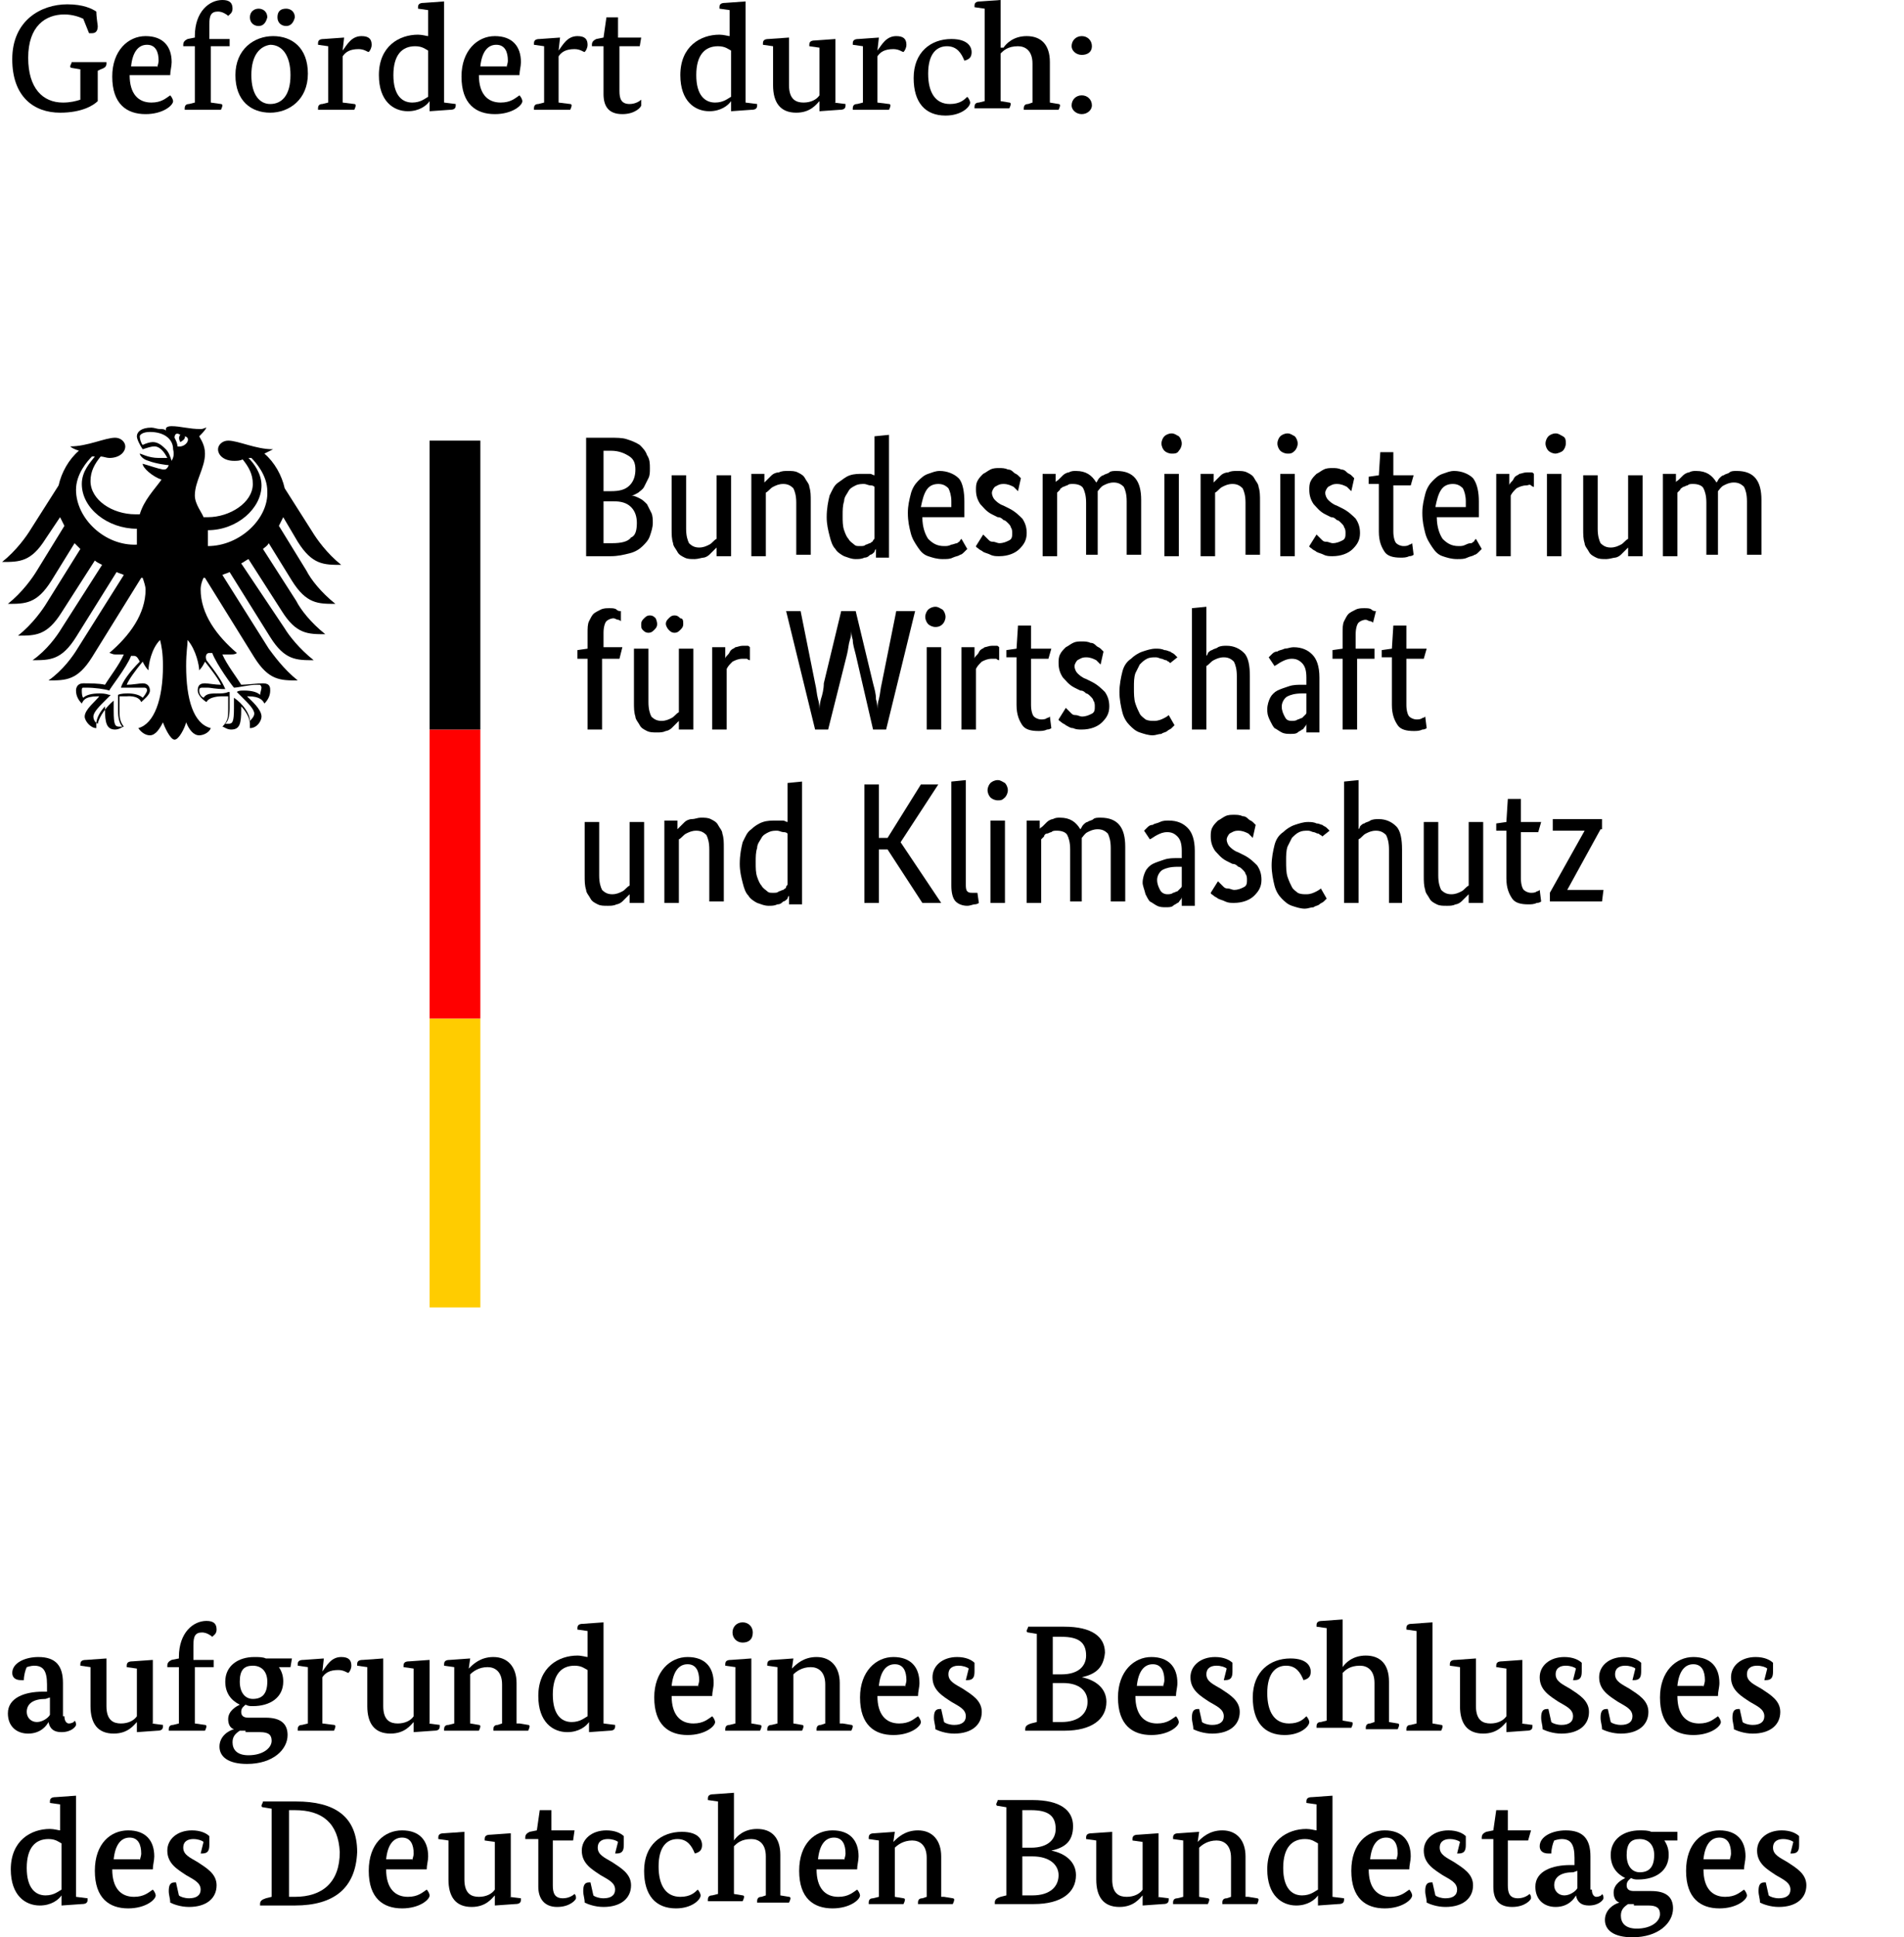 <svg width="118" height="120" viewBox="0 0 118 120" fill="none" xmlns="http://www.w3.org/2000/svg">
<g clip-path="url(#clip0_508_329)">
<path d="M5.16 1.163C4.98 1.074 4.531 0.895 3.992 0.895C2.824 0.895 1.747 1.611 1.747 3.579C1.747 5.459 2.645 6.354 3.902 6.354C4.351 6.354 4.711 6.264 4.98 6.175V4.295L4.441 4.206C4.351 4.206 4.351 4.116 4.351 4.116C4.351 4.027 4.441 3.937 4.441 3.848H6.597V3.937C6.597 4.116 6.507 4.206 6.237 4.295L6.058 4.385V6.264C5.788 6.532 5.07 6.98 3.723 6.98C2.106 6.98 0.759 5.996 0.759 3.669C0.759 1.253 2.555 0.268 4.172 0.268C5.16 0.268 5.699 0.537 5.968 0.716C5.968 0.984 6.058 1.611 6.058 1.611C6.058 1.879 5.968 2.058 5.699 2.058C5.609 2.058 5.519 2.058 5.519 2.058L5.16 1.163Z" fill="black"/>
<path d="M8.034 4.653C8.034 5.817 8.573 6.353 9.381 6.353C10.01 6.353 10.279 6.085 10.549 5.906C10.638 5.996 10.728 6.174 10.728 6.264C10.728 6.532 10.099 7.069 9.022 7.069C7.854 7.069 6.956 6.443 6.956 4.743C6.956 3.132 7.944 2.237 9.022 2.237C10.099 2.237 10.638 2.864 10.638 3.848C10.638 4.116 10.549 4.385 10.549 4.653H8.034ZM9.74 4.206C9.74 4.116 9.83 3.937 9.83 3.758C9.83 3.221 9.65 2.774 9.111 2.774C8.573 2.774 8.213 3.221 8.123 4.116H9.74V4.206Z" fill="black"/>
<path d="M14.231 2.864H13.063V6.353L13.692 6.443C13.782 6.443 13.782 6.532 13.782 6.532C13.782 6.622 13.692 6.801 13.692 6.801H11.447V6.711C11.447 6.532 11.537 6.443 11.716 6.443L12.075 6.353V2.864H11.357V2.774C11.357 2.595 11.447 2.506 11.626 2.416L12.075 2.327V2.237C12.075 0.716 12.973 0 13.782 0C14.231 0 14.411 0.179 14.411 0.537C14.411 0.805 14.231 0.895 14.141 0.984C14.051 0.895 13.782 0.716 13.512 0.716C13.063 0.716 12.973 0.984 12.973 1.521C12.973 1.79 12.973 2.416 12.973 2.416H14.231V2.864Z" fill="black"/>
<path d="M19.081 4.564C19.081 6.174 17.913 6.98 16.746 6.98C15.578 6.98 14.59 6.264 14.59 4.653C14.59 3.042 15.758 2.237 16.925 2.237C18.093 2.237 19.081 2.953 19.081 4.564ZM16.027 1.611C15.758 1.611 15.488 1.432 15.488 1.074C15.488 0.716 15.758 0.537 16.027 0.537C16.297 0.537 16.566 0.716 16.566 1.074C16.476 1.432 16.297 1.611 16.027 1.611ZM15.578 4.653C15.578 5.906 16.117 6.443 16.746 6.443C17.464 6.443 18.003 5.906 18.003 4.653C18.003 3.4 17.464 2.774 16.746 2.774C16.117 2.863 15.578 3.4 15.578 4.653ZM17.734 1.611C17.464 1.611 17.195 1.432 17.195 1.074C17.195 0.716 17.374 0.537 17.734 0.537C18.003 0.537 18.273 0.716 18.273 1.074C18.183 1.432 18.003 1.611 17.734 1.611Z" fill="black"/>
<path d="M21.236 3.132C21.506 2.774 21.775 2.237 22.404 2.237C22.853 2.237 23.033 2.416 23.033 2.774C23.033 2.953 22.943 3.132 22.853 3.221C22.763 3.221 22.584 3.042 22.224 3.042C21.686 3.042 21.416 3.221 21.236 3.49V6.353L21.955 6.443C22.045 6.443 22.045 6.532 22.045 6.532C22.045 6.622 21.955 6.801 21.955 6.801H19.71V6.711C19.71 6.532 19.799 6.443 19.979 6.443L20.338 6.353V2.864L19.71 2.774V2.685C19.71 2.506 19.799 2.416 20.069 2.416L21.326 2.327L21.236 3.132Z" fill="black"/>
<path d="M27.523 6.353L28.242 6.443C28.242 6.443 28.242 6.443 28.242 6.532C28.242 6.711 28.152 6.801 27.883 6.801L26.625 6.89V6.264C26.446 6.532 25.997 6.89 25.278 6.89C24.38 6.89 23.482 6.264 23.482 4.653C23.482 2.864 24.739 2.148 25.907 2.148C26.176 2.148 26.446 2.237 26.535 2.237V0.626L25.907 0.537V0.447C25.907 0.268 25.997 0.179 26.266 0.179L27.523 0.089V6.353ZM26.535 3.132C26.356 3.042 26.176 2.864 25.727 2.864C24.919 2.864 24.38 3.4 24.38 4.653C24.38 5.906 24.919 6.353 25.547 6.353C26.086 6.353 26.356 6.085 26.535 5.996V3.132Z" fill="black"/>
<path d="M29.679 4.653C29.679 5.817 30.218 6.353 31.026 6.353C31.655 6.353 31.924 6.085 32.194 5.906C32.284 5.996 32.373 6.174 32.373 6.264C32.373 6.532 31.745 7.069 30.667 7.069C29.499 7.069 28.601 6.443 28.601 4.743C28.601 3.132 29.589 2.237 30.667 2.237C31.745 2.237 32.284 2.864 32.284 3.848C32.284 4.116 32.194 4.385 32.194 4.653H29.679ZM31.385 4.206C31.385 4.116 31.475 3.937 31.475 3.758C31.475 3.221 31.296 2.774 30.757 2.774C30.218 2.774 29.859 3.221 29.769 4.116H31.385V4.206Z" fill="black"/>
<path d="M34.619 3.132C34.888 2.774 35.158 2.237 35.786 2.237C36.235 2.237 36.415 2.416 36.415 2.774C36.415 2.953 36.325 3.132 36.235 3.221C36.146 3.221 35.966 3.042 35.607 3.042C35.068 3.042 34.798 3.221 34.619 3.49V6.353L35.337 6.443C35.427 6.443 35.427 6.532 35.427 6.532C35.427 6.622 35.337 6.801 35.337 6.801H33.092V6.711C33.092 6.532 33.182 6.443 33.361 6.443L33.721 6.353V2.864L33.092 2.774V2.685C33.092 2.506 33.182 2.416 33.451 2.416L34.709 2.327L34.619 3.132Z" fill="black"/>
<path d="M39.648 2.864H38.391V5.638C38.391 6.085 38.481 6.443 39.02 6.443C39.379 6.443 39.648 6.264 39.738 6.174C39.738 6.264 39.738 6.443 39.738 6.532C39.738 6.622 39.379 7.069 38.571 7.069C37.672 7.069 37.403 6.532 37.403 5.817V2.864H36.684V2.774C36.684 2.595 36.774 2.506 36.954 2.416L37.403 2.327L37.583 1.074H38.301V2.327H39.738L39.648 2.864Z" fill="black"/>
<path d="M46.205 6.353L46.923 6.443C46.923 6.443 46.923 6.443 46.923 6.532C46.923 6.711 46.834 6.801 46.564 6.801L45.307 6.89V6.264C45.127 6.532 44.678 6.89 43.959 6.89C43.061 6.89 42.163 6.264 42.163 4.653C42.163 2.864 43.421 2.148 44.588 2.148C44.858 2.148 45.127 2.237 45.217 2.237V0.626L44.588 0.537V0.447C44.588 0.268 44.678 0.179 44.947 0.179L46.205 0.089V6.353ZM45.307 3.132C45.127 3.042 44.947 2.864 44.498 2.864C43.69 2.864 43.151 3.4 43.151 4.653C43.151 5.906 43.69 6.353 44.319 6.353C44.858 6.353 45.127 6.085 45.307 5.996V3.132Z" fill="black"/>
<path d="M51.684 6.353L52.402 6.443C52.402 6.443 52.402 6.443 52.402 6.532C52.402 6.711 52.312 6.801 52.043 6.801L50.785 6.89V6.264C50.606 6.443 50.246 6.98 49.348 6.98C48.36 6.98 47.911 6.353 47.911 5.28V2.864L47.283 2.774V2.685C47.283 2.506 47.372 2.416 47.642 2.416L48.899 2.327V5.28C48.899 6.174 49.348 6.353 49.797 6.353C50.246 6.353 50.606 6.174 50.785 5.906V2.953L50.157 2.864V2.774C50.157 2.595 50.246 2.506 50.516 2.506L51.773 2.416V6.353H51.684Z" fill="black"/>
<path d="M54.378 3.132C54.647 2.774 54.917 2.237 55.545 2.237C55.995 2.237 56.174 2.416 56.174 2.774C56.174 2.953 56.084 3.132 55.995 3.221C55.905 3.221 55.725 3.042 55.366 3.042C54.827 3.042 54.558 3.221 54.378 3.49V6.353L55.096 6.443C55.186 6.443 55.186 6.532 55.186 6.532C55.186 6.622 55.096 6.801 55.096 6.801H52.851V6.711C52.851 6.532 52.941 6.443 53.121 6.443L53.48 6.353V2.864L52.851 2.774V2.685C52.851 2.506 52.941 2.416 53.21 2.416L54.468 2.327L54.378 3.132Z" fill="black"/>
<path d="M58.689 2.864C58.06 2.864 57.522 3.311 57.522 4.564C57.522 5.727 57.971 6.443 58.869 6.443C59.497 6.443 59.767 6.174 59.947 5.995C60.036 6.085 60.126 6.264 60.126 6.353C60.126 6.622 59.587 7.159 58.599 7.159C57.342 7.159 56.623 6.353 56.623 4.832C56.623 3.221 57.701 2.416 58.959 2.416C60.036 2.416 60.216 2.953 60.216 3.221C60.216 3.49 60.126 3.669 59.767 3.758C59.587 3.311 59.318 2.864 58.689 2.864Z" fill="black"/>
<path d="M62.192 2.953C62.371 2.685 62.821 2.237 63.629 2.237C64.527 2.237 65.066 2.774 65.066 3.848V6.353L65.605 6.443C65.695 6.443 65.695 6.532 65.695 6.532C65.695 6.622 65.605 6.801 65.605 6.801H63.449V6.711C63.449 6.532 63.539 6.443 63.719 6.443L63.988 6.353V3.937C63.988 3.132 63.539 2.864 63.09 2.864C62.461 2.864 62.192 3.132 62.012 3.311V6.264L62.551 6.353C62.641 6.353 62.641 6.443 62.641 6.443C62.641 6.532 62.551 6.711 62.551 6.711H60.395V6.622C60.395 6.443 60.485 6.353 60.665 6.353L61.024 6.264V0.537L60.395 0.447V0.358C60.395 0.179 60.485 0.089 60.755 0.089L62.012 0V2.953H62.192Z" fill="black"/>
<path d="M67.042 3.4C66.683 3.4 66.413 3.132 66.413 2.864C66.413 2.506 66.683 2.237 67.042 2.237C67.401 2.237 67.671 2.506 67.671 2.864C67.671 3.221 67.401 3.4 67.042 3.4ZM67.042 7.069C66.683 7.069 66.413 6.801 66.413 6.532C66.413 6.174 66.683 5.906 67.042 5.906C67.401 5.906 67.671 6.174 67.671 6.532C67.671 6.801 67.401 7.069 67.042 7.069Z" fill="black"/>
<path d="M3.992 106.309C3.992 106.667 4.172 106.756 4.261 106.756C4.441 106.756 4.621 106.667 4.621 106.577C4.711 106.667 4.711 106.756 4.711 106.846C4.711 106.935 4.441 107.293 3.812 107.293C3.363 107.293 3.094 107.114 3.004 106.667C2.914 106.846 2.555 107.383 1.747 107.383C1.028 107.383 0.489 106.935 0.489 106.13C0.489 105.145 1.567 104.787 2.645 104.787H2.914V104.34C2.914 103.445 2.645 103.177 2.106 103.177C1.926 103.177 1.657 103.266 1.657 103.266C1.567 103.445 1.477 103.803 1.477 104.072H1.298C0.938 104.072 0.759 103.893 0.759 103.624C0.759 102.998 1.567 102.64 2.375 102.64C3.453 102.64 3.902 103.177 3.902 104.251V106.309H3.992ZM2.824 105.235C2.106 105.235 1.657 105.503 1.657 106.04C1.657 106.398 1.926 106.667 2.286 106.667C2.645 106.667 3.004 106.398 3.094 106.219V105.145L2.824 105.235Z" fill="black"/>
<path d="M9.381 106.756L10.099 106.846C10.099 106.846 10.099 106.846 10.099 106.935C10.099 107.114 10.01 107.204 9.74 107.204L8.483 107.293V106.667C8.303 106.846 7.944 107.382 7.046 107.382C6.058 107.382 5.609 106.756 5.609 105.682V103.266L4.98 103.177V103.087C4.98 102.908 5.07 102.819 5.339 102.819L6.597 102.729V105.682C6.597 106.577 7.046 106.756 7.495 106.756C7.944 106.756 8.303 106.577 8.483 106.309V103.356L7.854 103.266V103.177C7.854 102.998 7.944 102.908 8.213 102.908L9.471 102.819V106.756H9.381Z" fill="black"/>
<path d="M13.243 103.266H12.075V106.756L12.704 106.846C12.794 106.846 12.794 106.935 12.794 106.935C12.794 107.025 12.704 107.204 12.704 107.204H10.459V107.114C10.459 106.935 10.549 106.846 10.728 106.846L11.087 106.756V103.266H10.369V103.177C10.369 102.998 10.459 102.908 10.638 102.819L11.087 102.729V102.64C11.087 101.119 11.986 100.403 12.794 100.403C13.243 100.403 13.423 100.582 13.423 100.94C13.423 101.208 13.243 101.298 13.153 101.387C13.063 101.298 12.794 101.119 12.524 101.119C12.075 101.119 11.986 101.387 11.986 101.924C11.986 102.192 11.986 102.819 11.986 102.819H13.243V103.266Z" fill="black"/>
<path d="M18.003 103.266H17.285C17.464 103.535 17.554 103.803 17.554 104.161C17.554 105.145 16.746 105.682 15.668 105.682C15.488 105.682 15.399 105.682 15.219 105.593C15.129 105.682 14.949 105.772 14.949 106.04C14.949 106.309 15.129 106.398 15.399 106.398H16.476C17.374 106.398 17.823 106.756 17.823 107.472C17.823 108.367 16.925 109.262 15.309 109.262C14.141 109.262 13.602 108.814 13.602 108.188C13.602 107.561 14.141 107.204 14.5 107.114C14.231 107.025 14.141 106.756 14.141 106.488C14.141 105.951 14.68 105.682 14.86 105.593C14.321 105.324 13.961 104.877 13.961 104.161C13.961 103.177 14.77 102.64 15.758 102.64C16.027 102.64 16.297 102.64 16.476 102.729H18.093L18.003 103.266ZM15.219 107.204C15.129 107.204 14.949 107.204 14.86 107.204C14.59 107.383 14.411 107.561 14.411 107.919C14.411 108.367 14.68 108.725 15.399 108.725C16.297 108.725 16.835 108.277 16.835 107.83C16.835 107.472 16.656 107.293 16.117 107.293H15.219V107.204ZM14.86 104.161C14.86 104.877 15.219 105.235 15.668 105.235C16.207 105.235 16.566 104.966 16.566 104.161C16.566 103.535 16.207 103.177 15.668 103.177C15.129 103.177 14.86 103.445 14.86 104.161Z" fill="black"/>
<path d="M19.979 103.535C20.248 103.177 20.518 102.64 21.147 102.64C21.596 102.64 21.775 102.819 21.775 103.177C21.775 103.356 21.686 103.535 21.596 103.624C21.506 103.624 21.326 103.445 20.967 103.445C20.428 103.445 20.159 103.624 19.979 103.893V106.756L20.698 106.846C20.787 106.846 20.787 106.935 20.787 106.935C20.787 107.025 20.698 107.204 20.698 107.204H18.452V107.114C18.452 106.935 18.542 106.846 18.722 106.846L19.081 106.756V103.266L18.452 103.177V103.087C18.452 102.908 18.542 102.819 18.811 102.819L20.069 102.729L19.979 103.535Z" fill="black"/>
<path d="M26.535 106.756L27.254 106.846C27.254 106.846 27.254 106.846 27.254 106.935C27.254 107.114 27.164 107.204 26.895 107.204L25.637 107.293V106.667C25.458 106.846 25.098 107.382 24.2 107.382C23.212 107.382 22.763 106.756 22.763 105.682V103.266L22.135 103.177V103.087C22.135 102.908 22.224 102.819 22.494 102.819L23.751 102.729V105.682C23.751 106.577 24.2 106.756 24.649 106.756C25.098 106.756 25.458 106.577 25.637 106.309V103.356L25.009 103.266V103.177C25.009 102.998 25.098 102.908 25.368 102.908L26.625 102.819V106.756H26.535Z" fill="black"/>
<path d="M32.194 106.756L32.733 106.846C32.822 106.846 32.822 106.935 32.822 106.935C32.822 107.025 32.733 107.204 32.733 107.204H30.577V107.114C30.577 106.935 30.667 106.846 30.847 106.846L31.116 106.756V104.34C31.116 103.535 30.667 103.266 30.218 103.266C29.679 103.266 29.32 103.535 29.14 103.714V106.756L29.679 106.846C29.769 106.846 29.769 106.935 29.769 106.935C29.769 107.025 29.679 107.204 29.679 107.204H27.523V107.114C27.523 106.935 27.613 106.846 27.793 106.846L28.152 106.756V103.266L27.523 103.177V103.087C27.523 102.908 27.613 102.819 27.883 102.819L29.14 102.729L29.05 103.356C29.32 103.087 29.769 102.64 30.577 102.64C31.475 102.64 32.014 103.266 32.014 104.251V106.756H32.194Z" fill="black"/>
<path d="M37.403 106.756L38.121 106.846C38.121 106.846 38.121 106.846 38.121 106.935C38.121 107.114 38.032 107.204 37.762 107.204L36.505 107.293V106.667C36.325 106.935 35.876 107.293 35.158 107.293C34.26 107.293 33.361 106.667 33.361 105.056C33.361 103.266 34.619 102.55 35.786 102.55C36.056 102.55 36.325 102.64 36.415 102.64V101.029L35.786 100.94V100.85C35.786 100.671 35.876 100.582 36.146 100.582L37.403 100.492V106.756ZM36.415 103.445C36.235 103.356 36.056 103.177 35.607 103.177C34.798 103.177 34.26 103.714 34.26 104.966C34.26 106.219 34.798 106.667 35.427 106.667C35.966 106.667 36.235 106.398 36.415 106.309V103.445Z" fill="black"/>
<path d="M41.624 105.056C41.624 106.219 42.163 106.756 42.971 106.756C43.6 106.756 43.87 106.488 44.139 106.309C44.229 106.398 44.319 106.577 44.319 106.667C44.319 106.935 43.69 107.472 42.612 107.472C41.445 107.472 40.547 106.846 40.547 105.145C40.547 103.535 41.535 102.64 42.612 102.64C43.69 102.64 44.229 103.266 44.229 104.251C44.229 104.519 44.139 104.787 44.139 105.056H41.624ZM43.241 104.519C43.241 104.429 43.331 104.251 43.331 104.072C43.331 103.535 43.151 103.087 42.612 103.087C42.073 103.087 41.714 103.535 41.624 104.429H43.241V104.519Z" fill="black"/>
<path d="M46.564 106.756L47.103 106.846C47.193 106.846 47.193 106.935 47.193 106.935C47.193 107.025 47.103 107.204 47.103 107.204H44.947V107.114C44.947 106.935 45.037 106.846 45.217 106.846L45.576 106.756V103.266L44.947 103.177V103.087C44.947 102.908 45.037 102.819 45.307 102.819L46.564 102.729V106.756ZM46.025 101.745C45.666 101.745 45.397 101.476 45.397 101.119C45.397 100.761 45.666 100.492 46.025 100.492C46.385 100.492 46.654 100.761 46.654 101.119C46.654 101.566 46.385 101.745 46.025 101.745Z" fill="black"/>
<path d="M52.222 106.756L52.761 106.846C52.851 106.846 52.851 106.935 52.851 106.935C52.851 107.025 52.761 107.204 52.761 107.204H50.606V107.114C50.606 106.935 50.696 106.846 50.875 106.846L51.145 106.756V104.34C51.145 103.535 50.696 103.266 50.246 103.266C49.708 103.266 49.348 103.535 49.169 103.714V106.756L49.708 106.846C49.797 106.846 49.797 106.935 49.797 106.935C49.797 107.025 49.708 107.204 49.708 107.204H47.552V107.114C47.552 106.935 47.642 106.846 47.822 106.846L48.181 106.756V103.266L47.552 103.177V103.087C47.552 102.908 47.642 102.819 47.911 102.819L49.169 102.729L49.079 103.356C49.348 103.087 49.797 102.64 50.606 102.64C51.504 102.64 52.043 103.266 52.043 104.251V106.756H52.222Z" fill="black"/>
<path d="M54.378 105.056C54.378 106.219 54.917 106.756 55.725 106.756C56.354 106.756 56.623 106.488 56.893 106.309C56.983 106.398 57.072 106.577 57.072 106.667C57.072 106.935 56.444 107.472 55.366 107.472C54.198 107.472 53.3 106.846 53.3 105.145C53.3 103.535 54.288 102.64 55.366 102.64C56.444 102.64 56.983 103.266 56.983 104.251C56.983 104.519 56.893 104.787 56.893 105.056H54.378ZM56.084 104.519C56.084 104.429 56.174 104.251 56.174 104.072C56.174 103.535 55.995 103.087 55.456 103.087C54.917 103.087 54.558 103.535 54.468 104.429H56.084V104.519Z" fill="black"/>
<path d="M60.036 103.356C59.947 103.266 59.677 103.177 59.408 103.177C59.138 103.177 58.779 103.266 58.779 103.714C58.779 104.161 59.228 104.34 59.677 104.608C60.216 104.966 60.845 105.324 60.845 106.04C60.845 106.846 60.216 107.383 59.138 107.383C58.599 107.383 58.15 107.204 57.971 107.114C57.971 106.846 57.881 106.667 57.881 106.398C57.881 106.04 57.971 105.861 58.24 105.861C58.33 105.861 58.33 105.861 58.33 105.861L58.509 106.667C58.599 106.756 58.869 106.846 59.138 106.846C59.587 106.846 59.857 106.667 59.857 106.309C59.857 105.861 59.408 105.682 58.959 105.414C58.42 105.056 57.791 104.698 57.791 103.893C57.791 103.177 58.42 102.64 59.318 102.64C59.857 102.64 60.216 102.819 60.395 102.998C60.395 103.087 60.395 103.356 60.395 103.535C60.395 103.893 60.306 104.072 59.947 104.072C59.857 104.072 59.857 104.072 59.857 104.072L60.036 103.356Z" fill="black"/>
<path d="M67.042 103.893C67.94 104.072 68.569 104.608 68.569 105.414C68.569 106.488 67.671 107.204 65.964 107.204H63.539V107.114C63.539 106.935 63.629 106.846 63.898 106.756L64.257 106.667V101.208L63.719 101.119C63.629 101.119 63.629 101.029 63.629 101.029C63.629 100.94 63.719 100.85 63.719 100.761H65.964C67.671 100.761 68.479 101.387 68.479 102.371C68.389 103.356 67.85 103.714 67.042 103.893ZM65.784 101.387H65.246V103.714H65.784C66.862 103.714 67.311 103.177 67.311 102.55C67.311 101.745 66.862 101.387 65.784 101.387ZM65.874 104.251H65.246V106.667H65.784C66.862 106.667 67.401 106.13 67.401 105.414C67.401 104.787 66.952 104.251 65.874 104.251Z" fill="black"/>
<path d="M70.365 105.056C70.365 106.219 70.904 106.756 71.712 106.756C72.341 106.756 72.61 106.488 72.88 106.309C72.969 106.398 73.059 106.577 73.059 106.667C73.059 106.935 72.431 107.472 71.353 107.472C70.185 107.472 69.287 106.846 69.287 105.145C69.287 103.535 70.275 102.64 71.353 102.64C72.431 102.64 72.969 103.266 72.969 104.251C72.969 104.519 72.88 104.787 72.88 105.056H70.365ZM72.071 104.519C72.071 104.429 72.161 104.251 72.161 104.072C72.161 103.535 71.982 103.087 71.443 103.087C70.904 103.087 70.545 103.535 70.455 104.429H72.071V104.519Z" fill="black"/>
<path d="M76.023 103.356C75.933 103.266 75.664 103.177 75.394 103.177C75.125 103.177 74.766 103.266 74.766 103.714C74.766 104.161 75.215 104.34 75.664 104.608C76.203 104.966 76.832 105.324 76.832 106.04C76.832 106.846 76.203 107.383 75.125 107.383C74.586 107.383 74.137 107.204 73.957 107.114C73.957 106.846 73.868 106.667 73.868 106.398C73.868 106.04 73.957 105.861 74.227 105.861C74.317 105.861 74.317 105.861 74.317 105.861L74.496 106.667C74.586 106.756 74.856 106.846 75.125 106.846C75.574 106.846 75.844 106.667 75.844 106.309C75.844 105.861 75.394 105.682 74.945 105.414C74.407 105.056 73.778 104.698 73.778 103.893C73.778 103.177 74.407 102.64 75.305 102.64C75.844 102.64 76.203 102.819 76.382 102.998C76.382 103.087 76.382 103.356 76.382 103.535C76.382 103.893 76.293 104.072 75.933 104.072C75.844 104.072 75.844 104.072 75.844 104.072L76.023 103.356Z" fill="black"/>
<path d="M79.706 103.177C79.077 103.177 78.538 103.624 78.538 104.877C78.538 106.04 78.987 106.756 79.885 106.756C80.514 106.756 80.783 106.488 80.963 106.309C81.053 106.398 81.143 106.577 81.143 106.667C81.143 106.935 80.604 107.472 79.616 107.472C78.358 107.472 77.64 106.667 77.64 105.145C77.64 103.535 78.718 102.729 79.975 102.729C81.053 102.729 81.233 103.266 81.233 103.535C81.233 103.803 81.143 103.982 80.783 104.072C80.604 103.624 80.334 103.177 79.706 103.177Z" fill="black"/>
<path d="M83.208 103.266C83.388 102.998 83.837 102.55 84.645 102.55C85.544 102.55 86.082 103.087 86.082 104.161V106.667L86.621 106.756C86.711 106.756 86.711 106.846 86.711 106.846C86.711 106.935 86.621 107.114 86.621 107.114H84.645V107.025C84.645 106.846 84.735 106.756 84.915 106.756L85.184 106.667V104.251C85.184 103.445 84.735 103.177 84.286 103.177C83.657 103.177 83.388 103.445 83.208 103.624V106.577L83.747 106.667C83.837 106.667 83.837 106.756 83.837 106.756C83.837 106.846 83.747 107.025 83.747 107.025H81.592V106.935C81.592 106.756 81.682 106.667 81.861 106.667L82.22 106.577V100.85L81.592 100.761V100.671C81.592 100.492 81.682 100.403 81.951 100.403L83.208 100.313V103.266Z" fill="black"/>
<path d="M88.777 106.756L89.316 106.846C89.406 106.846 89.406 106.935 89.406 106.935C89.406 107.025 89.316 107.204 89.316 107.204H87.16V107.114C87.16 106.935 87.25 106.846 87.43 106.846L87.789 106.756V101.029L87.16 100.94V100.85C87.16 100.671 87.25 100.582 87.519 100.582L88.777 100.492V106.756Z" fill="black"/>
<path d="M94.256 106.756L94.974 106.846C94.974 106.846 94.974 106.846 94.974 106.935C94.974 107.114 94.884 107.204 94.615 107.204L93.357 107.293V106.667C93.178 106.846 92.819 107.382 91.92 107.382C90.932 107.382 90.483 106.756 90.483 105.682V103.266L89.855 103.177V103.087C89.855 102.908 89.945 102.819 90.214 102.819L91.471 102.729V105.682C91.471 106.577 91.92 106.756 92.37 106.756C92.819 106.756 93.178 106.577 93.357 106.309V103.356L92.729 103.266V103.177C92.729 102.998 92.819 102.908 93.088 102.908L94.345 102.819V106.756H94.256Z" fill="black"/>
<path d="M97.668 103.356C97.579 103.266 97.309 103.177 97.04 103.177C96.77 103.177 96.411 103.266 96.411 103.714C96.411 104.161 96.86 104.34 97.309 104.608C97.848 104.966 98.477 105.324 98.477 106.04C98.477 106.846 97.848 107.383 96.77 107.383C96.231 107.383 95.782 107.204 95.603 107.114C95.603 106.846 95.513 106.667 95.513 106.398C95.513 106.04 95.603 105.861 95.872 105.861C95.962 105.861 95.962 105.861 95.962 105.861L96.142 106.667C96.231 106.756 96.501 106.846 96.77 106.846C97.219 106.846 97.489 106.667 97.489 106.309C97.489 105.861 97.04 105.682 96.591 105.414C96.052 105.056 95.423 104.698 95.423 103.893C95.423 103.177 96.052 102.64 96.95 102.64C97.489 102.64 97.848 102.819 98.028 102.998C98.028 103.087 98.028 103.356 98.028 103.535C98.028 103.893 97.938 104.072 97.579 104.072C97.489 104.072 97.489 104.072 97.489 104.072L97.668 103.356Z" fill="black"/>
<path d="M101.351 103.356C101.261 103.266 100.992 103.177 100.722 103.177C100.453 103.177 100.094 103.266 100.094 103.714C100.094 104.161 100.543 104.34 100.992 104.608C101.531 104.966 102.159 105.324 102.159 106.04C102.159 106.846 101.531 107.383 100.453 107.383C99.914 107.383 99.465 107.204 99.285 107.114C99.285 106.846 99.195 106.667 99.195 106.398C99.195 106.04 99.285 105.861 99.555 105.861C99.644 105.861 99.644 105.861 99.644 105.861L99.824 106.667C99.914 106.756 100.183 106.846 100.453 106.846C100.902 106.846 101.171 106.667 101.171 106.309C101.171 105.861 100.722 105.682 100.273 105.414C99.734 105.056 99.106 104.698 99.106 103.893C99.106 103.177 99.734 102.64 100.632 102.64C101.171 102.64 101.531 102.819 101.71 102.998C101.71 103.087 101.71 103.356 101.71 103.535C101.71 103.893 101.62 104.072 101.261 104.072C101.171 104.072 101.171 104.072 101.171 104.072L101.351 103.356Z" fill="black"/>
<path d="M103.956 105.056C103.956 106.219 104.494 106.756 105.303 106.756C105.931 106.756 106.201 106.488 106.47 106.309C106.56 106.398 106.65 106.577 106.65 106.667C106.65 106.935 106.021 107.472 104.943 107.472C103.776 107.472 102.878 106.846 102.878 105.145C102.878 103.535 103.866 102.64 104.943 102.64C106.021 102.64 106.56 103.266 106.56 104.251C106.56 104.519 106.47 104.787 106.47 105.056H103.956ZM105.572 104.519C105.572 104.429 105.662 104.251 105.662 104.072C105.662 103.535 105.482 103.087 104.943 103.087C104.405 103.087 104.045 103.535 103.956 104.429H105.572V104.519Z" fill="black"/>
<path d="M109.524 103.356C109.434 103.266 109.165 103.177 108.895 103.177C108.626 103.177 108.267 103.266 108.267 103.714C108.267 104.161 108.716 104.34 109.165 104.608C109.704 104.966 110.332 105.324 110.332 106.04C110.332 106.846 109.704 107.383 108.626 107.383C108.087 107.383 107.638 107.204 107.458 107.114C107.458 106.846 107.368 106.667 107.368 106.398C107.368 106.04 107.458 105.861 107.728 105.861C107.818 105.861 107.818 105.861 107.818 105.861L107.997 106.667C108.087 106.756 108.356 106.846 108.626 106.846C109.075 106.846 109.344 106.667 109.344 106.309C109.344 105.861 108.895 105.682 108.446 105.414C107.907 105.056 107.279 104.698 107.279 103.893C107.279 103.177 107.907 102.64 108.806 102.64C109.344 102.64 109.704 102.819 109.883 102.998C109.883 103.087 109.883 103.356 109.883 103.535C109.883 103.893 109.793 104.072 109.434 104.072C109.344 104.072 109.344 104.072 109.344 104.072L109.524 103.356Z" fill="black"/>
<path d="M4.711 117.494L5.429 117.584C5.429 117.584 5.429 117.584 5.429 117.673C5.429 117.852 5.339 117.942 5.07 117.942L3.812 118.031V117.405C3.633 117.673 3.184 118.031 2.465 118.031C1.567 118.031 0.669 117.405 0.669 115.794C0.669 114.004 1.926 113.289 3.094 113.289C3.363 113.289 3.633 113.378 3.723 113.378V111.767L3.094 111.678V111.588C3.094 111.409 3.184 111.32 3.453 111.32L4.711 111.23V117.494ZM3.812 114.183C3.633 114.094 3.453 113.915 3.004 113.915C2.196 113.915 1.657 114.452 1.657 115.705C1.657 116.957 2.196 117.405 2.824 117.405C3.363 117.405 3.633 117.136 3.812 117.047V114.183Z" fill="black"/>
<path d="M6.956 115.794C6.956 116.957 7.495 117.494 8.303 117.494C8.932 117.494 9.201 117.226 9.471 117.047C9.561 117.136 9.65 117.315 9.65 117.405C9.65 117.673 9.022 118.21 7.944 118.21C6.776 118.21 5.878 117.584 5.878 115.884C5.878 114.183 6.866 113.378 7.944 113.378C9.022 113.378 9.561 114.004 9.561 114.989C9.561 115.257 9.471 115.526 9.471 115.794H6.956ZM8.662 115.257C8.662 115.168 8.752 114.989 8.752 114.81C8.752 114.273 8.573 113.825 8.034 113.825C7.495 113.825 7.136 114.273 7.046 115.168H8.662V115.257Z" fill="black"/>
<path d="M12.614 114.094C12.524 114.004 12.255 113.915 11.986 113.915C11.716 113.915 11.357 114.004 11.357 114.452C11.357 114.899 11.806 115.078 12.255 115.347C12.794 115.705 13.423 116.063 13.423 116.779C13.423 117.584 12.794 118.121 11.716 118.121C11.177 118.121 10.728 117.942 10.549 117.852C10.549 117.584 10.459 117.405 10.459 117.136C10.459 116.778 10.549 116.6 10.818 116.6C10.908 116.6 10.908 116.6 10.908 116.6L11.087 117.405C11.177 117.494 11.447 117.584 11.716 117.584C12.165 117.584 12.435 117.405 12.435 117.047C12.435 116.6 11.986 116.421 11.537 116.152C10.998 115.794 10.369 115.436 10.369 114.631C10.369 113.915 10.998 113.378 11.896 113.378C12.435 113.378 12.794 113.557 12.973 113.736C12.973 113.825 12.973 114.094 12.973 114.273C12.973 114.631 12.884 114.81 12.524 114.81C12.435 114.81 12.435 114.81 12.435 114.81L12.614 114.094Z" fill="black"/>
<path d="M18.273 118.031H16.117V117.942C16.117 117.763 16.207 117.673 16.476 117.584L16.835 117.494V112.036L16.297 111.946C16.207 111.946 16.207 111.857 16.207 111.857C16.207 111.767 16.297 111.678 16.297 111.588H18.362C20.698 111.588 22.135 112.483 22.135 114.72C22.045 116.957 20.698 118.031 18.273 118.031ZM18.273 112.125H17.913V117.494H18.273C19.979 117.494 21.057 116.6 21.057 114.72C20.967 112.931 19.979 112.125 18.273 112.125Z" fill="black"/>
<path d="M23.931 115.794C23.931 116.957 24.47 117.494 25.278 117.494C25.907 117.494 26.176 117.226 26.446 117.047C26.535 117.136 26.625 117.315 26.625 117.405C26.625 117.673 25.997 118.21 24.919 118.21C23.751 118.21 22.853 117.584 22.853 115.884C22.853 114.183 23.841 113.378 24.919 113.378C25.997 113.378 26.535 114.004 26.535 114.989C26.535 115.257 26.446 115.526 26.446 115.794H23.931ZM25.547 115.257C25.547 115.168 25.637 114.989 25.637 114.81C25.637 114.273 25.458 113.825 24.919 113.825C24.38 113.825 24.021 114.273 23.931 115.168H25.547V115.257Z" fill="black"/>
<path d="M31.565 117.494L32.284 117.584C32.284 117.584 32.284 117.584 32.284 117.673C32.284 117.852 32.194 117.942 31.924 117.942L30.667 118.031V117.405C30.487 117.584 30.128 118.121 29.23 118.121C28.242 118.121 27.793 117.494 27.793 116.421V114.004L27.164 113.915V113.825C27.164 113.646 27.254 113.557 27.523 113.557L28.781 113.468V116.421C28.781 117.315 29.23 117.494 29.679 117.494C30.128 117.494 30.487 117.315 30.667 117.047V114.094L30.038 114.004V113.915C30.038 113.736 30.128 113.646 30.398 113.646L31.655 113.557V117.494H31.565Z" fill="black"/>
<path d="M35.517 114.004H34.26V116.778C34.26 117.226 34.349 117.584 34.888 117.584C35.248 117.584 35.517 117.405 35.607 117.315C35.697 117.405 35.697 117.494 35.697 117.584C35.697 117.673 35.337 118.121 34.529 118.121C33.721 118.121 33.361 117.584 33.361 116.868V113.915H32.553V113.825C32.553 113.646 32.643 113.557 32.822 113.468L33.272 113.378L33.451 112.125H34.17V113.378H35.607L35.517 114.004Z" fill="black"/>
<path d="M38.301 114.094C38.211 114.004 37.942 113.915 37.672 113.915C37.403 113.915 37.044 114.004 37.044 114.452C37.044 114.899 37.493 115.078 37.942 115.347C38.481 115.705 39.109 116.063 39.109 116.779C39.109 117.584 38.481 118.121 37.403 118.121C36.864 118.121 36.415 117.942 36.235 117.852C36.235 117.584 36.146 117.405 36.146 117.136C36.146 116.778 36.235 116.6 36.505 116.6C36.595 116.6 36.595 116.6 36.595 116.6L36.774 117.405C36.864 117.494 37.134 117.584 37.403 117.584C37.852 117.584 38.121 117.405 38.121 117.047C38.121 116.6 37.672 116.421 37.223 116.152C36.684 115.794 36.056 115.436 36.056 114.631C36.056 113.915 36.684 113.378 37.583 113.378C38.121 113.378 38.481 113.557 38.66 113.736C38.66 113.825 38.66 114.094 38.66 114.273C38.66 114.631 38.571 114.81 38.211 114.81C38.121 114.81 38.121 114.81 38.121 114.81L38.301 114.094Z" fill="black"/>
<path d="M41.984 113.915C41.355 113.915 40.816 114.362 40.816 115.615C40.816 116.778 41.265 117.494 42.163 117.494C42.792 117.494 43.061 117.226 43.241 117.047C43.331 117.136 43.421 117.315 43.421 117.405C43.421 117.673 42.882 118.21 41.894 118.21C40.636 118.21 39.918 117.405 39.918 115.884C39.918 114.273 40.996 113.468 42.253 113.468C43.331 113.468 43.51 114.004 43.51 114.273C43.51 114.541 43.421 114.72 43.061 114.81C42.882 114.362 42.612 113.915 41.984 113.915Z" fill="black"/>
<path d="M45.486 114.004C45.666 113.736 46.115 113.289 46.923 113.289C47.822 113.289 48.36 113.825 48.36 114.899V117.405L48.899 117.494C48.989 117.494 48.989 117.584 48.989 117.584C48.989 117.673 48.899 117.852 48.899 117.852H46.923V117.763C46.923 117.584 47.013 117.494 47.193 117.494L47.462 117.405V114.989C47.462 114.183 47.013 113.915 46.564 113.915C45.935 113.915 45.666 114.183 45.486 114.362V117.315L46.025 117.405C46.115 117.405 46.115 117.494 46.115 117.494C46.115 117.584 46.025 117.763 46.025 117.763H43.87V117.673C43.87 117.494 43.959 117.405 44.139 117.405L44.498 117.315V111.588L43.87 111.499V111.409C43.87 111.23 43.959 111.141 44.229 111.141L45.486 111.051V114.004Z" fill="black"/>
<path d="M50.606 115.794C50.606 116.957 51.145 117.494 51.953 117.494C52.582 117.494 52.851 117.226 53.121 117.047C53.21 117.136 53.3 117.315 53.3 117.405C53.3 117.673 52.672 118.21 51.594 118.21C50.426 118.21 49.528 117.584 49.528 115.884C49.528 114.183 50.516 113.378 51.594 113.378C52.672 113.378 53.21 114.004 53.21 114.989C53.21 115.257 53.121 115.526 53.121 115.794H50.606ZM52.312 115.257C52.312 115.168 52.402 114.989 52.402 114.81C52.402 114.273 52.222 113.825 51.684 113.825C51.145 113.825 50.785 114.273 50.696 115.168H52.312V115.257Z" fill="black"/>
<path d="M58.509 117.494L59.048 117.584C59.138 117.584 59.138 117.673 59.138 117.673C59.138 117.763 59.048 117.942 59.048 117.942H56.893V117.852C56.893 117.673 56.983 117.584 57.162 117.584L57.432 117.494V115.078C57.432 114.273 56.983 114.004 56.533 114.004C55.995 114.004 55.635 114.273 55.456 114.452V117.494L55.995 117.584C56.084 117.584 56.084 117.673 56.084 117.673C56.084 117.763 55.995 117.942 55.995 117.942H53.839V117.852C53.839 117.673 53.929 117.584 54.108 117.584L54.468 117.494V114.004L53.839 113.915V113.825C53.839 113.647 53.929 113.557 54.198 113.557L55.456 113.468L55.366 114.094C55.635 113.825 56.084 113.378 56.893 113.378C57.791 113.378 58.33 114.004 58.33 114.989V117.494H58.509Z" fill="black"/>
<path d="M65.156 114.631C66.054 114.81 66.683 115.347 66.683 116.152C66.683 117.226 65.784 117.942 64.078 117.942H61.653V117.852C61.653 117.673 61.743 117.584 62.012 117.494L62.371 117.405V111.946L61.833 111.857C61.743 111.857 61.743 111.767 61.743 111.767C61.743 111.678 61.833 111.588 61.833 111.499H63.988C65.695 111.499 66.503 112.125 66.503 113.11C66.503 114.094 65.964 114.452 65.156 114.631ZM63.898 112.125H63.359V114.452H63.898C64.976 114.452 65.425 113.915 65.425 113.289C65.425 112.483 64.976 112.125 63.898 112.125ZM63.988 114.989H63.359V117.405H63.988C65.066 117.405 65.605 116.868 65.605 116.152C65.605 115.526 65.066 114.989 63.988 114.989Z" fill="black"/>
<path d="M71.712 117.494L72.431 117.584C72.431 117.584 72.431 117.584 72.431 117.673C72.431 117.852 72.341 117.942 72.071 117.942L70.814 118.031V117.405C70.634 117.584 70.275 118.121 69.377 118.121C68.389 118.121 67.94 117.494 67.94 116.421V114.004L67.311 113.915V113.825C67.311 113.646 67.401 113.557 67.671 113.557L68.928 113.468V116.421C68.928 117.315 69.377 117.494 69.826 117.494C70.275 117.494 70.634 117.315 70.814 117.047V114.094L70.185 114.004V113.915C70.185 113.736 70.275 113.646 70.545 113.646L71.802 113.557V117.494H71.712Z" fill="black"/>
<path d="M77.371 117.494L77.909 117.584C77.999 117.584 77.999 117.673 77.999 117.673C77.999 117.763 77.909 117.942 77.909 117.942H75.754V117.852C75.754 117.673 75.844 117.584 76.023 117.584L76.293 117.494V115.078C76.293 114.273 75.844 114.004 75.394 114.004C74.856 114.004 74.496 114.273 74.317 114.452V117.494L74.856 117.584C74.945 117.584 74.945 117.673 74.945 117.673C74.945 117.763 74.856 117.942 74.856 117.942H72.7V117.852C72.7 117.673 72.79 117.584 72.969 117.584L73.329 117.494V114.004L72.7 113.915V113.825C72.7 113.647 72.79 113.557 73.059 113.557L74.317 113.468L74.227 114.094C74.496 113.825 74.945 113.378 75.754 113.378C76.652 113.378 77.191 114.004 77.191 114.989V117.494H77.371Z" fill="black"/>
<path d="M82.58 117.494L83.298 117.584C83.298 117.584 83.298 117.584 83.298 117.673C83.298 117.852 83.208 117.942 82.939 117.942L81.681 118.031V117.405C81.502 117.673 81.053 118.031 80.334 118.031C79.436 118.031 78.538 117.405 78.538 115.794C78.538 114.004 79.795 113.289 80.963 113.289C81.233 113.289 81.502 113.378 81.592 113.378V111.767L80.963 111.678V111.588C80.963 111.409 81.053 111.32 81.322 111.32L82.58 111.23V117.494ZM81.681 114.183C81.502 114.094 81.322 113.915 80.873 113.915C80.065 113.915 79.526 114.452 79.526 115.705C79.526 116.957 80.065 117.405 80.694 117.405C81.233 117.405 81.502 117.136 81.681 117.047V114.183Z" fill="black"/>
<path d="M84.825 115.794C84.825 116.957 85.364 117.494 86.172 117.494C86.801 117.494 87.07 117.226 87.34 117.047C87.43 117.136 87.519 117.315 87.519 117.405C87.519 117.673 86.891 118.21 85.813 118.21C84.645 118.21 83.747 117.584 83.747 115.884C83.747 114.183 84.735 113.378 85.813 113.378C86.891 113.378 87.43 114.004 87.43 114.989C87.43 115.257 87.34 115.526 87.34 115.794H84.825ZM86.531 115.257C86.531 115.168 86.621 114.989 86.621 114.81C86.621 114.273 86.442 113.825 85.903 113.825C85.364 113.825 85.005 114.273 84.915 115.168H86.531V115.257Z" fill="black"/>
<path d="M90.483 114.094C90.394 114.004 90.124 113.915 89.855 113.915C89.585 113.915 89.226 114.004 89.226 114.452C89.226 114.899 89.675 115.078 90.124 115.347C90.663 115.705 91.292 116.063 91.292 116.779C91.292 117.584 90.663 118.121 89.585 118.121C89.046 118.121 88.597 117.942 88.418 117.852C88.418 117.584 88.328 117.405 88.328 117.136C88.328 116.778 88.418 116.6 88.687 116.6C88.777 116.6 88.777 116.6 88.777 116.6L88.957 117.405C89.046 117.494 89.316 117.584 89.585 117.584C90.034 117.584 90.304 117.405 90.304 117.047C90.304 116.6 89.855 116.421 89.406 116.152C88.867 115.794 88.238 115.436 88.238 114.631C88.238 113.915 88.867 113.378 89.765 113.378C90.304 113.378 90.663 113.557 90.843 113.736C90.843 113.825 90.843 114.094 90.843 114.273C90.843 114.631 90.753 114.81 90.394 114.81C90.304 114.81 90.304 114.81 90.304 114.81L90.483 114.094Z" fill="black"/>
<path d="M94.705 114.004H93.447V116.778C93.447 117.226 93.537 117.584 94.076 117.584C94.435 117.584 94.705 117.405 94.794 117.315C94.884 117.405 94.884 117.494 94.884 117.584C94.884 117.673 94.525 118.121 93.717 118.121C92.819 118.121 92.549 117.584 92.549 116.868V113.915H91.831V113.825C91.831 113.646 91.92 113.557 92.1 113.468L92.549 113.378L92.729 112.125H93.447V113.378H94.884L94.705 114.004Z" fill="black"/>
<path d="M98.656 117.047C98.656 117.405 98.836 117.494 98.926 117.494C99.106 117.494 99.285 117.405 99.285 117.315C99.375 117.405 99.375 117.494 99.375 117.584C99.375 117.673 99.106 118.031 98.477 118.031C98.028 118.031 97.758 117.852 97.668 117.405C97.579 117.584 97.219 118.121 96.411 118.121C95.693 118.121 95.154 117.673 95.154 116.868C95.154 115.884 96.231 115.526 97.309 115.526H97.579V115.078C97.579 114.183 97.309 113.915 96.77 113.915C96.591 113.915 96.321 114.004 96.321 114.004C96.231 114.183 96.142 114.541 96.142 114.81H95.962C95.603 114.81 95.423 114.631 95.423 114.362C95.423 113.736 96.231 113.378 97.04 113.378C98.118 113.378 98.567 113.915 98.567 114.989V117.047H98.656ZM97.489 115.973C96.77 115.973 96.321 116.242 96.321 116.779C96.321 117.136 96.591 117.405 96.95 117.405C97.309 117.405 97.668 117.136 97.758 116.957V115.884L97.489 115.973Z" fill="black"/>
<path d="M103.956 114.004H103.147C103.327 114.273 103.417 114.541 103.417 114.899C103.417 115.884 102.608 116.421 101.531 116.421C101.351 116.421 101.261 116.421 101.081 116.331C100.992 116.421 100.812 116.51 100.812 116.779C100.812 117.047 100.992 117.136 101.261 117.136H102.339C103.237 117.136 103.686 117.494 103.686 118.21C103.686 119.105 102.788 120 101.171 120C100.004 120 99.465 119.553 99.465 118.926C99.465 118.3 100.004 117.942 100.363 117.852C100.094 117.763 100.004 117.494 100.004 117.226C100.004 116.689 100.543 116.421 100.722 116.331C100.183 116.063 99.824 115.615 99.824 114.899C99.824 113.915 100.632 113.378 101.62 113.378C101.89 113.378 102.159 113.378 102.339 113.468H103.956V114.004ZM101.261 117.942C101.171 117.942 100.992 117.942 100.902 117.942C100.632 118.121 100.453 118.3 100.453 118.658C100.453 119.105 100.722 119.463 101.441 119.463C102.339 119.463 102.878 119.016 102.878 118.568C102.878 118.21 102.698 118.031 102.159 118.031H101.261V117.942ZM100.812 114.899C100.812 115.615 101.171 115.973 101.62 115.973C102.159 115.973 102.518 115.705 102.518 114.899C102.518 114.273 102.159 113.915 101.62 113.915C101.081 113.915 100.812 114.183 100.812 114.899Z" fill="black"/>
<path d="M105.572 115.794C105.572 116.957 106.111 117.494 106.919 117.494C107.548 117.494 107.818 117.226 108.087 117.047C108.177 117.136 108.267 117.315 108.267 117.405C108.267 117.673 107.638 118.21 106.56 118.21C105.393 118.21 104.494 117.584 104.494 115.884C104.494 114.183 105.482 113.378 106.56 113.378C107.638 113.378 108.177 114.004 108.177 114.989C108.177 115.257 108.087 115.526 108.087 115.794H105.572ZM107.189 115.257C107.189 115.168 107.279 114.989 107.279 114.81C107.279 114.273 107.099 113.825 106.56 113.825C106.021 113.825 105.662 114.273 105.572 115.168H107.189V115.257Z" fill="black"/>
<path d="M111.141 114.094C111.051 114.004 110.781 113.915 110.512 113.915C110.243 113.915 109.883 114.004 109.883 114.452C109.883 114.899 110.332 115.078 110.781 115.347C111.32 115.705 111.949 116.063 111.949 116.779C111.949 117.584 111.32 118.121 110.243 118.121C109.704 118.121 109.255 117.942 109.075 117.852C109.075 117.584 108.985 117.405 108.985 117.136C108.985 116.778 109.075 116.6 109.344 116.6C109.434 116.6 109.434 116.6 109.434 116.6L109.614 117.405C109.704 117.494 109.973 117.584 110.243 117.584C110.692 117.584 110.961 117.405 110.961 117.047C110.961 116.6 110.512 116.421 110.063 116.152C109.524 115.794 108.895 115.436 108.895 114.631C108.895 113.915 109.524 113.378 110.422 113.378C110.961 113.378 111.32 113.557 111.5 113.736C111.5 113.825 111.5 114.094 111.5 114.273C111.5 114.631 111.41 114.81 111.051 114.81C110.961 114.81 110.961 114.81 110.961 114.81L111.141 114.094Z" fill="black"/>
<path d="M28.422 63.087H29.769V80.984H26.625V63.087H28.422Z" fill="#FFCC00"/>
<path d="M28.422 45.19H29.769V63.087H26.625V45.19H28.422Z" fill="#FF0000"/>
<path d="M18.452 33.557C19.35 34.989 20.069 34.989 21.147 34.989C20.248 34.273 19.62 33.378 19.35 32.931L17.644 30.246C17.464 29.441 17.015 28.635 16.386 28.098C16.566 28.009 16.746 27.919 16.925 27.83C15.848 27.83 14.77 27.293 14.141 27.293C13.782 27.293 13.512 27.561 13.512 27.83C13.512 28.188 13.872 28.546 14.5 28.546C14.68 28.546 14.86 28.546 15.039 28.456C15.399 28.904 15.668 29.351 15.668 29.978C15.668 31.141 14.231 32.036 12.884 32.036C12.794 32.036 12.704 32.036 12.614 32.036C12.524 31.767 12.075 31.23 12.075 30.694C12.075 29.799 12.704 28.993 12.704 28.098C12.704 27.561 12.435 27.204 12.345 27.025C12.524 26.846 12.704 26.667 12.794 26.488C12.704 26.488 12.614 26.577 12.435 26.577C11.716 26.577 11.177 26.398 10.638 26.398C10.369 26.398 10.279 26.488 10.279 26.577V26.667C10.189 26.577 10.099 26.577 9.92 26.577C9.74 26.577 9.561 26.488 9.381 26.488C8.752 26.488 8.483 26.756 8.483 27.025C8.483 27.204 8.662 27.561 8.842 27.83C9.111 27.741 9.381 27.651 9.561 27.651C9.92 27.651 10.189 28.009 10.369 28.367C10.099 28.367 10.099 28.367 9.83 28.367C9.201 28.367 8.752 28.098 8.662 28.098C8.662 28.188 8.842 28.456 9.201 28.546C9.65 28.725 10.369 28.814 10.459 28.814C10.459 28.814 10.369 29.083 10.189 29.083H10.099C9.65 28.993 9.471 28.904 8.842 28.725C8.842 28.993 9.471 29.53 10.01 29.709C9.561 30.336 8.932 30.962 8.662 31.857C8.573 31.857 8.483 31.857 8.393 31.857C6.956 31.857 5.609 30.962 5.609 29.799C5.609 29.172 5.878 28.725 6.237 28.277C6.417 28.277 6.597 28.367 6.776 28.367C7.405 28.367 7.764 28.009 7.764 27.651C7.764 27.383 7.495 27.114 7.136 27.114C6.507 27.114 5.429 27.651 4.351 27.651C4.441 27.741 4.621 27.83 4.89 27.919C4.261 28.456 3.812 29.262 3.633 30.067L1.926 32.752C1.657 33.199 1.028 34.094 0.13 34.81C1.208 34.81 1.926 34.81 2.824 33.378L3.723 32.036C3.812 32.215 3.902 32.394 3.992 32.573L2.286 35.347C2.016 35.794 1.387 36.689 0.489 37.405C1.567 37.405 2.286 37.405 3.184 35.973L4.621 33.647C4.711 33.736 4.89 33.915 4.98 34.005L2.914 37.315C2.645 37.763 2.016 38.658 1.118 39.374C2.196 39.374 2.914 39.374 3.812 37.942L5.878 34.72C5.968 34.81 6.148 34.899 6.327 34.989L3.812 38.926C3.543 39.374 2.914 40.268 2.016 40.895C3.094 40.895 3.812 40.895 4.711 39.463L7.225 35.436C7.405 35.526 7.495 35.526 7.674 35.615L4.8 40.179C4.531 40.626 3.902 41.521 3.004 42.148C4.082 42.148 4.8 42.148 5.699 40.716L8.752 35.794H8.842C8.932 36.063 9.022 36.331 9.022 36.51C9.022 38.031 8.034 39.374 6.776 40.447C6.866 40.447 6.956 40.537 7.136 40.537C7.405 40.537 7.585 40.537 7.674 40.537C7.405 41.163 6.776 41.969 6.507 42.416C6.148 42.327 5.519 42.327 5.16 42.327C4.8 42.327 4.711 42.595 4.711 42.774C4.711 43.132 4.89 43.4 5.07 43.579C5.16 43.4 5.249 43.132 6.058 43.132C6.058 43.132 6.058 43.132 6.148 43.132C5.968 43.4 5.249 43.937 5.249 44.385C5.249 44.653 5.609 45.101 5.968 45.101C5.968 45.011 5.968 44.922 5.968 44.832C5.968 44.474 6.237 44.027 6.507 43.758C6.507 43.848 6.507 43.848 6.507 43.937C6.507 44.743 6.597 45.19 7.136 45.19C7.405 45.19 7.585 45.011 7.674 45.011C7.405 44.653 7.405 44.385 7.405 43.937C7.405 43.848 7.405 43.669 7.405 43.49C7.405 43.4 7.405 43.221 7.405 43.132C7.585 43.132 7.674 43.132 7.854 43.132C7.854 43.132 8.573 43.042 8.752 43.49C8.932 43.311 9.291 43.042 9.291 42.774C9.291 42.595 9.201 42.327 8.842 42.327C8.662 42.327 8.213 42.416 7.854 42.416C7.944 42.148 8.393 41.521 8.842 40.984C8.932 41.163 9.022 41.342 9.201 41.521C9.201 41.163 9.381 40.179 9.92 39.642C10.01 40 10.099 40.447 10.099 41.253C10.099 43.311 9.561 44.832 8.573 45.101C8.752 45.369 9.022 45.548 9.291 45.548C9.65 45.548 9.92 45.101 10.099 44.743C10.189 45.011 10.549 45.816 10.818 45.816C11.087 45.816 11.447 45.101 11.536 44.743C11.716 45.19 11.986 45.548 12.345 45.548C12.614 45.548 12.973 45.369 13.063 45.101C11.986 44.832 11.536 43.311 11.536 41.253C11.536 40.358 11.626 40 11.626 39.642C12.165 40.268 12.345 41.253 12.345 41.521C12.524 41.342 12.614 41.163 12.704 40.984C13.063 41.432 13.602 42.148 13.692 42.416C13.333 42.416 12.884 42.327 12.704 42.327C12.345 42.327 12.255 42.506 12.255 42.774C12.255 43.042 12.524 43.311 12.794 43.49C12.973 43.132 13.692 43.132 13.692 43.132C13.872 43.132 13.872 43.132 14.141 43.132C14.141 43.221 14.141 43.4 14.141 43.49C14.141 43.669 14.141 43.758 14.141 43.937C14.141 44.385 14.141 44.653 13.782 45.011C13.872 45.011 14.051 45.19 14.321 45.19C14.86 45.19 14.949 44.832 14.949 43.937C14.949 43.848 14.949 43.848 14.949 43.758C15.219 44.027 15.488 44.474 15.488 44.832C15.488 44.922 15.488 45.011 15.488 45.101C15.937 45.101 16.207 44.653 16.207 44.385C16.207 43.937 15.578 43.4 15.309 43.132H15.399C16.117 43.132 16.297 43.4 16.386 43.579C16.566 43.4 16.746 43.132 16.746 42.774C16.746 42.595 16.746 42.327 16.297 42.327C15.937 42.327 15.309 42.416 14.949 42.416C14.68 41.969 14.051 41.163 13.782 40.537C13.872 40.537 14.051 40.537 14.321 40.537C14.411 40.537 14.59 40.537 14.68 40.447C13.422 39.374 12.435 38.031 12.435 36.51C12.435 36.242 12.524 35.973 12.614 35.794H12.704L15.758 40.716C16.656 42.148 17.374 42.148 18.452 42.148C17.554 41.432 16.925 40.537 16.656 40.179L13.782 35.615C13.961 35.526 14.051 35.526 14.231 35.436L16.746 39.463C17.644 40.895 18.362 40.895 19.44 40.895C18.542 40.179 17.913 39.374 17.644 38.926L14.949 34.899C15.129 34.81 15.219 34.72 15.399 34.631L17.464 37.852C18.362 39.284 19.081 39.284 20.159 39.284C19.261 38.568 18.632 37.763 18.362 37.226L16.297 34.005C16.386 33.915 16.566 33.825 16.656 33.647L18.093 35.973C18.991 37.405 19.71 37.405 20.787 37.405C19.889 36.689 19.261 35.884 18.991 35.347L17.285 32.573C17.374 32.394 17.464 32.215 17.554 32.036L18.452 33.557ZM4.711 30.336C4.711 29.351 5.429 28.546 5.699 28.277C5.788 28.277 5.788 28.277 5.878 28.277C5.609 28.635 5.07 29.172 5.07 29.978C5.07 31.499 6.686 32.752 8.483 32.752C8.483 32.841 8.483 33.02 8.483 33.11C8.483 33.289 8.483 33.557 8.483 33.736C6.507 33.825 4.711 32.125 4.711 30.336ZM7.495 42.595C8.123 42.595 8.393 42.595 8.573 42.595C8.662 42.595 8.752 42.595 8.842 42.595C9.022 42.595 9.111 42.595 9.111 42.774C9.111 42.864 8.932 43.132 8.842 43.221C8.662 43.042 8.303 42.953 7.944 42.953C7.764 42.953 7.495 42.953 7.315 43.042V43.132C7.315 43.221 7.315 43.4 7.315 43.579V43.758V44.027C7.315 44.474 7.405 44.832 7.585 45.011C7.585 45.011 7.495 45.011 7.405 45.011C7.136 45.011 7.046 44.922 7.046 44.027C7.046 43.848 7.046 43.669 7.046 43.579V43.4C6.597 43.758 6.148 44.385 6.058 44.832C5.878 44.743 5.788 44.564 5.788 44.385C5.788 44.116 6.148 43.758 6.597 43.311L6.866 43.042H6.776C6.507 42.953 6.327 42.953 6.148 42.953C5.699 42.953 5.339 43.042 5.16 43.221C5.07 43.132 5.07 42.864 5.07 42.774C5.07 42.685 5.07 42.595 5.16 42.595C5.16 42.595 5.249 42.595 5.339 42.595C5.878 42.595 6.507 42.685 6.776 42.774C6.776 42.685 7.854 41.342 8.123 40.626C8.213 40.626 8.213 40.626 8.303 40.626C8.483 40.626 8.573 40.805 8.662 40.984C8.034 41.611 7.585 42.237 7.495 42.595ZM12.973 40.447C13.063 40.447 13.153 40.447 13.153 40.447C13.422 41.163 14.411 42.506 14.5 42.595C14.77 42.595 15.399 42.416 15.937 42.416C16.027 42.416 16.027 42.416 16.117 42.416C16.117 42.416 16.207 42.506 16.207 42.595C16.207 42.684 16.117 42.953 16.117 43.042C15.937 42.864 15.578 42.774 15.129 42.774C14.949 42.774 14.77 42.774 14.68 42.864L14.949 43.132C15.399 43.579 15.758 43.937 15.758 44.206C15.758 44.385 15.578 44.564 15.488 44.653C15.488 44.206 15.039 43.579 14.5 43.221V43.4C14.5 43.49 14.5 43.669 14.5 43.848C14.5 44.743 14.411 44.832 14.141 44.832C14.051 44.832 14.051 44.832 13.961 44.832C14.141 44.653 14.231 44.385 14.231 43.848V43.579V43.4C14.231 43.221 14.231 43.042 14.231 42.953V42.864H14.141C13.961 42.953 13.692 42.953 13.512 42.953C13.063 42.953 12.794 42.953 12.614 43.221C12.435 43.132 12.345 42.953 12.345 42.774C12.345 42.595 12.435 42.595 12.614 42.595C12.704 42.595 12.794 42.595 12.884 42.595C13.063 42.595 13.333 42.684 13.961 42.684C13.782 42.237 13.422 41.7 12.794 40.895C12.704 40.626 12.794 40.447 12.973 40.447ZM10.638 28.546C10.549 28.277 10.459 28.009 10.279 27.83C10.099 27.651 9.83 27.383 9.471 27.383C9.291 27.383 9.022 27.472 8.842 27.561C8.752 27.472 8.662 27.204 8.662 27.025C8.662 26.935 8.842 26.756 9.291 26.756C10.189 26.756 10.728 27.204 10.728 27.83C10.818 28.188 10.728 28.367 10.638 28.546ZM10.998 27.651C10.998 27.472 10.908 27.293 10.818 27.114C10.818 26.935 10.908 26.756 11.177 26.935C10.998 27.114 11.177 27.383 11.177 27.383C11.177 27.383 11.536 27.204 11.447 27.025C11.896 27.114 11.536 27.741 10.998 27.651ZM12.884 33.825C12.884 33.647 12.884 33.378 12.884 33.199C12.884 33.11 12.884 32.931 12.884 32.841C14.68 32.841 16.207 31.499 16.207 30.067C16.207 29.351 15.758 28.725 15.399 28.367C15.488 28.367 15.488 28.367 15.578 28.367C15.848 28.635 16.566 29.441 16.566 30.425C16.656 32.125 14.86 33.825 12.884 33.825Z" fill="black"/>
<path d="M29.769 27.293V45.19H28.422H26.625V27.293H29.769Z" fill="black"/>
<path d="M40.277 28.993C40.277 29.262 40.277 29.441 40.187 29.62C40.097 29.799 40.008 29.978 39.918 30.157C39.828 30.336 39.648 30.425 39.559 30.515C39.379 30.604 39.289 30.694 39.109 30.694C39.289 30.694 39.469 30.783 39.648 30.872C39.828 30.962 39.918 31.052 40.097 31.23C40.187 31.409 40.277 31.588 40.367 31.767C40.457 31.946 40.457 32.215 40.457 32.394C40.457 32.662 40.367 32.931 40.277 33.199C40.187 33.468 40.008 33.647 39.828 33.825C39.648 34.005 39.379 34.184 39.02 34.273C38.66 34.362 38.301 34.452 37.852 34.452H36.325V27.114H37.762C38.211 27.114 38.571 27.114 38.84 27.204C39.109 27.293 39.379 27.383 39.648 27.561C39.828 27.741 40.008 27.919 40.097 28.188C40.277 28.456 40.277 28.725 40.277 28.993ZM39.379 29.083C39.379 28.725 39.289 28.456 39.02 28.277C38.75 28.098 38.391 27.919 37.852 27.919H37.403V30.425H37.852C38.391 30.425 38.75 30.336 39.02 30.067C39.289 29.799 39.379 29.441 39.379 29.083ZM39.469 32.394C39.469 32.036 39.379 31.678 39.109 31.409C38.84 31.141 38.481 31.052 38.032 31.052H37.403V33.647H37.942C38.481 33.647 38.93 33.557 39.109 33.289C39.379 33.199 39.469 32.841 39.469 32.394ZM45.217 34.452H44.408V33.915C44.408 33.915 44.319 34.005 44.229 34.094C44.139 34.183 44.049 34.273 43.959 34.362C43.87 34.452 43.69 34.541 43.6 34.541C43.51 34.541 43.241 34.631 43.061 34.631C42.792 34.631 42.612 34.631 42.433 34.541C42.253 34.452 42.073 34.362 41.984 34.184C41.894 34.005 41.714 33.825 41.714 33.647C41.624 33.378 41.624 33.11 41.624 32.752V29.441H42.522V32.752C42.522 33.199 42.612 33.468 42.702 33.647C42.882 33.825 43.061 33.915 43.331 33.915C43.6 33.915 43.78 33.825 43.959 33.736C44.139 33.647 44.229 33.468 44.408 33.378V29.441H45.307V34.452H45.217ZM49.348 34.452V31.141C49.348 30.694 49.258 30.425 49.169 30.246C48.989 30.067 48.809 29.978 48.54 29.978C48.271 29.978 48.091 30.067 47.911 30.157C47.732 30.246 47.642 30.425 47.462 30.515V34.452H46.564V29.351H47.372V29.888C47.372 29.888 47.462 29.799 47.552 29.709C47.642 29.62 47.732 29.53 47.822 29.441C47.911 29.351 48.091 29.262 48.271 29.262C48.45 29.172 48.63 29.172 48.809 29.172C49.079 29.172 49.258 29.172 49.438 29.262C49.618 29.351 49.797 29.441 49.887 29.62C49.977 29.799 50.157 29.978 50.157 30.157C50.246 30.425 50.246 30.694 50.246 31.052V34.362H49.348V34.452ZM51.234 32.036C51.234 31.499 51.324 31.052 51.414 30.694C51.594 30.336 51.684 30.067 51.953 29.888C52.222 29.709 52.402 29.53 52.672 29.441C52.941 29.351 53.21 29.351 53.48 29.351C53.659 29.351 53.749 29.351 53.929 29.351C54.019 29.351 54.108 29.441 54.198 29.441V27.025L55.096 26.935V34.541H54.288V34.005C54.288 34.005 54.198 34.094 54.198 34.184C54.108 34.273 54.019 34.362 53.929 34.362C53.839 34.452 53.749 34.541 53.57 34.541C53.39 34.631 53.21 34.631 53.031 34.631C52.761 34.631 52.582 34.541 52.312 34.452C52.133 34.362 51.863 34.184 51.773 34.005C51.594 33.825 51.504 33.557 51.414 33.199C51.324 32.841 51.234 32.483 51.234 32.036ZM53.3 33.825C53.48 33.825 53.57 33.825 53.659 33.736C53.749 33.736 53.839 33.647 53.929 33.647C54.019 33.557 54.108 33.557 54.108 33.468C54.198 33.378 54.198 33.378 54.198 33.289V30.157C54.108 30.067 54.019 30.067 53.929 30.067C53.839 30.067 53.659 29.978 53.57 29.978C53.39 29.978 53.21 29.978 53.031 30.067C52.851 30.157 52.672 30.246 52.582 30.425C52.492 30.604 52.312 30.783 52.312 31.052C52.222 31.32 52.222 31.588 52.222 31.946C52.222 32.304 52.222 32.573 52.312 32.841C52.402 33.11 52.492 33.289 52.582 33.378C52.672 33.557 52.851 33.647 52.941 33.736C53.031 33.825 53.121 33.825 53.3 33.825ZM59.767 31.052C59.767 31.23 59.767 31.499 59.767 31.588C59.767 31.767 59.767 31.857 59.767 32.036H57.162C57.162 32.662 57.342 33.11 57.522 33.378C57.791 33.647 58.06 33.825 58.509 33.825C58.689 33.825 58.779 33.825 58.959 33.736C59.048 33.736 59.228 33.647 59.318 33.647C59.408 33.557 59.497 33.557 59.497 33.468C59.587 33.378 59.587 33.378 59.587 33.378L59.947 34.005C59.947 34.005 59.857 34.094 59.767 34.184C59.677 34.273 59.587 34.362 59.497 34.362C59.408 34.452 59.228 34.452 59.048 34.541C58.869 34.631 58.689 34.631 58.42 34.631C58.06 34.631 57.791 34.541 57.522 34.452C57.252 34.362 57.072 34.184 56.893 33.915C56.713 33.647 56.533 33.378 56.444 33.02C56.354 32.662 56.264 32.304 56.264 31.767C56.264 31.32 56.354 30.962 56.444 30.604C56.533 30.246 56.713 29.978 56.893 29.799C57.072 29.62 57.252 29.441 57.522 29.351C57.791 29.262 57.971 29.172 58.24 29.172C58.689 29.172 59.138 29.351 59.408 29.62C59.677 29.888 59.767 30.515 59.767 31.052ZM58.15 29.978C57.881 29.978 57.611 30.067 57.432 30.336C57.252 30.604 57.162 30.962 57.072 31.409H58.959C58.959 31.409 58.959 31.32 58.959 31.23C58.959 31.141 58.959 31.052 58.959 31.052C58.959 30.694 58.869 30.425 58.779 30.246C58.599 30.067 58.42 29.978 58.15 29.978ZM63.09 30.425C63 30.336 62.91 30.246 62.821 30.157C62.641 30.067 62.461 29.978 62.192 29.978C61.922 29.978 61.833 30.067 61.653 30.157C61.563 30.246 61.473 30.425 61.473 30.515C61.473 30.694 61.563 30.872 61.653 30.962C61.743 31.052 61.922 31.23 62.192 31.32L62.551 31.499C62.91 31.678 63.18 31.946 63.359 32.125C63.539 32.394 63.629 32.662 63.629 33.02C63.629 33.468 63.449 33.736 63.18 34.005C62.91 34.273 62.461 34.452 61.922 34.452C61.743 34.452 61.563 34.452 61.383 34.362C61.204 34.273 61.114 34.273 60.934 34.184C60.845 34.094 60.755 34.094 60.665 34.005C60.575 33.915 60.485 33.915 60.485 33.825L60.934 33.11C60.934 33.11 61.024 33.199 61.114 33.289C61.204 33.378 61.204 33.378 61.294 33.468C61.383 33.557 61.473 33.557 61.563 33.557C61.653 33.557 61.833 33.647 61.922 33.647C62.192 33.647 62.371 33.557 62.551 33.468C62.731 33.378 62.731 33.199 62.731 33.02C62.731 32.931 62.731 32.752 62.641 32.662C62.641 32.573 62.551 32.483 62.461 32.394C62.371 32.304 62.282 32.215 62.192 32.215C62.102 32.125 62.012 32.036 61.833 32.036L61.473 31.857C61.114 31.678 60.934 31.409 60.755 31.23C60.575 30.962 60.485 30.694 60.485 30.336C60.485 30.157 60.485 29.978 60.575 29.799C60.665 29.62 60.755 29.53 60.934 29.351C61.114 29.262 61.204 29.172 61.383 29.083C61.563 28.993 61.743 28.993 61.922 28.993C62.102 28.993 62.282 28.993 62.461 29.083C62.641 29.083 62.731 29.172 62.821 29.262C62.91 29.351 63 29.351 63.09 29.441C63.18 29.53 63.18 29.53 63.27 29.62L63.09 30.425ZM67.311 34.452V31.141C67.311 30.694 67.221 30.425 67.132 30.246C67.042 30.067 66.772 29.978 66.503 29.978C66.323 29.978 66.234 29.978 66.144 30.067C66.054 30.067 65.964 30.157 65.874 30.157C65.784 30.246 65.695 30.246 65.695 30.336C65.605 30.425 65.605 30.425 65.515 30.515V34.452H64.617V29.351H65.425V29.888C65.425 29.799 65.515 29.799 65.605 29.709C65.695 29.62 65.784 29.53 65.874 29.441C65.964 29.351 66.144 29.262 66.234 29.262C66.413 29.172 66.503 29.172 66.683 29.172C67.311 29.172 67.671 29.441 67.94 29.888C68.03 29.799 68.03 29.709 68.12 29.62C68.209 29.53 68.299 29.441 68.389 29.441C68.479 29.351 68.659 29.351 68.748 29.262C68.838 29.172 69.018 29.172 69.197 29.172C70.275 29.172 70.724 29.799 70.724 30.962V34.362H69.826V31.052C69.826 30.604 69.736 30.336 69.646 30.157C69.467 29.978 69.287 29.888 69.018 29.888C68.748 29.888 68.569 29.978 68.389 30.067C68.209 30.157 68.12 30.336 68.03 30.425C68.03 30.515 68.03 30.604 68.03 30.694C68.03 30.783 68.03 30.872 68.03 30.962V34.362H67.311V34.452ZM73.059 34.452H72.161V29.351H73.059V34.452ZM72.61 28.098C72.431 28.098 72.251 28.009 72.161 27.919C72.071 27.83 71.982 27.651 71.982 27.472C71.982 27.293 72.071 27.114 72.161 27.025C72.251 26.935 72.431 26.846 72.61 26.846C72.79 26.846 72.88 26.935 73.059 27.025C73.149 27.114 73.239 27.293 73.239 27.472C73.239 27.651 73.149 27.83 73.059 27.919C72.969 28.098 72.79 28.098 72.61 28.098ZM77.191 34.452V31.141C77.191 30.694 77.101 30.425 77.011 30.246C76.832 30.067 76.652 29.978 76.382 29.978C76.113 29.978 75.933 30.067 75.754 30.157C75.574 30.246 75.484 30.425 75.305 30.515V34.452H74.407V29.351H75.215V29.888C75.215 29.888 75.305 29.799 75.394 29.709C75.484 29.62 75.574 29.53 75.664 29.441C75.754 29.351 75.933 29.262 76.113 29.262C76.293 29.172 76.472 29.172 76.652 29.172C76.921 29.172 77.101 29.172 77.281 29.262C77.46 29.351 77.64 29.441 77.73 29.62C77.82 29.799 77.999 29.978 77.999 30.157C78.089 30.425 78.089 30.694 78.089 31.052V34.362H77.191V34.452ZM80.245 34.452H79.346V29.351H80.245V34.452ZM79.795 28.098C79.616 28.098 79.436 28.009 79.346 27.919C79.257 27.83 79.167 27.651 79.167 27.472C79.167 27.293 79.257 27.114 79.346 27.025C79.436 26.935 79.616 26.846 79.795 26.846C79.975 26.846 80.065 26.935 80.245 27.025C80.334 27.114 80.424 27.293 80.424 27.472C80.424 27.651 80.334 27.83 80.245 27.919C80.065 28.098 79.975 28.098 79.795 28.098ZM83.747 30.425C83.657 30.336 83.568 30.246 83.478 30.157C83.298 30.067 83.119 29.978 82.849 29.978C82.58 29.978 82.49 30.067 82.31 30.157C82.22 30.246 82.131 30.425 82.131 30.515C82.131 30.694 82.22 30.872 82.31 30.962C82.4 31.052 82.58 31.23 82.849 31.32L83.208 31.499C83.568 31.678 83.837 31.946 84.017 32.125C84.196 32.394 84.286 32.662 84.286 33.02C84.286 33.468 84.106 33.736 83.837 34.005C83.568 34.273 83.119 34.452 82.58 34.452C82.4 34.452 82.22 34.452 82.041 34.362C81.861 34.273 81.771 34.273 81.592 34.184C81.502 34.094 81.412 34.094 81.322 34.005C81.233 33.915 81.143 33.915 81.143 33.825L81.592 33.11C81.592 33.11 81.682 33.199 81.771 33.289C81.861 33.378 81.861 33.378 81.951 33.468C82.041 33.557 82.131 33.557 82.22 33.557C82.31 33.557 82.49 33.647 82.58 33.647C82.849 33.647 83.029 33.557 83.208 33.468C83.388 33.378 83.388 33.199 83.388 33.02C83.388 32.931 83.388 32.752 83.298 32.662C83.298 32.573 83.208 32.483 83.119 32.394C83.029 32.304 82.939 32.215 82.849 32.215C82.759 32.125 82.669 32.036 82.49 32.036L82.131 31.857C81.771 31.678 81.592 31.409 81.412 31.23C81.233 30.962 81.143 30.694 81.143 30.336C81.143 30.157 81.143 29.978 81.233 29.799C81.322 29.62 81.412 29.53 81.592 29.351C81.771 29.262 81.861 29.172 82.041 29.083C82.22 28.993 82.4 28.993 82.58 28.993C82.759 28.993 82.939 28.993 83.119 29.083C83.298 29.083 83.388 29.172 83.478 29.262C83.568 29.351 83.657 29.351 83.747 29.441C83.837 29.53 83.837 29.53 83.927 29.62L83.747 30.425ZM87.43 30.067H86.352V32.931C86.352 33.289 86.442 33.557 86.531 33.647C86.621 33.736 86.801 33.825 86.981 33.825C87.07 33.825 87.25 33.825 87.34 33.736C87.43 33.736 87.519 33.647 87.519 33.647L87.609 34.362C87.609 34.362 87.519 34.452 87.34 34.452C87.16 34.541 86.981 34.541 86.801 34.541C86.352 34.541 85.993 34.452 85.813 34.184C85.633 33.915 85.454 33.557 85.454 32.931V29.978H84.825V29.53L85.454 29.441L85.544 28.009H86.352V29.441H87.609L87.43 30.067ZM91.651 31.052C91.651 31.23 91.651 31.499 91.651 31.588C91.651 31.767 91.651 31.857 91.651 32.036H89.046C89.046 32.662 89.226 33.11 89.406 33.378C89.675 33.647 89.945 33.825 90.394 33.825C90.573 33.825 90.663 33.825 90.843 33.736C91.022 33.647 91.112 33.647 91.202 33.647C91.292 33.557 91.382 33.557 91.382 33.468C91.471 33.378 91.471 33.378 91.471 33.378L91.831 34.005C91.831 34.005 91.741 34.094 91.651 34.184C91.561 34.273 91.471 34.362 91.382 34.362C91.292 34.452 91.112 34.452 90.932 34.541C90.753 34.631 90.573 34.631 90.304 34.631C89.945 34.631 89.675 34.541 89.406 34.452C89.136 34.362 88.957 34.184 88.777 33.915C88.597 33.647 88.418 33.378 88.328 33.02C88.238 32.662 88.148 32.304 88.148 31.767C88.148 31.32 88.238 30.962 88.328 30.604C88.418 30.246 88.597 29.978 88.777 29.799C88.957 29.62 89.136 29.441 89.406 29.351C89.675 29.262 89.855 29.172 90.124 29.172C90.573 29.172 91.022 29.351 91.292 29.62C91.561 29.978 91.651 30.515 91.651 31.052ZM90.034 29.978C89.765 29.978 89.495 30.067 89.316 30.336C89.136 30.604 89.046 30.962 88.957 31.409H90.843C90.843 31.409 90.843 31.32 90.843 31.23C90.843 31.141 90.843 31.052 90.843 31.052C90.843 30.694 90.753 30.425 90.663 30.246C90.483 30.067 90.304 29.978 90.034 29.978ZM95.064 30.157C95.064 30.157 94.974 30.157 94.884 30.067C94.794 29.978 94.705 30.067 94.615 30.067C94.345 30.067 94.166 30.157 93.986 30.246C93.806 30.425 93.717 30.515 93.627 30.694V34.452H92.729V29.351H93.537V30.067C93.537 29.978 93.627 29.888 93.717 29.799C93.806 29.709 93.806 29.62 93.896 29.53C93.986 29.441 94.076 29.441 94.166 29.351C94.256 29.351 94.435 29.262 94.615 29.262C94.705 29.262 94.794 29.262 94.884 29.262C94.974 29.262 94.974 29.262 95.064 29.351V30.157ZM96.77 34.452H95.872V29.351H96.77V34.452ZM96.411 28.098C96.231 28.098 96.052 28.009 95.962 27.919C95.872 27.83 95.782 27.651 95.782 27.472C95.782 27.293 95.872 27.114 95.962 27.025C96.052 26.935 96.231 26.846 96.411 26.846C96.591 26.846 96.681 26.935 96.86 27.025C97.04 27.114 97.04 27.293 97.04 27.472C97.04 27.651 96.95 27.83 96.86 27.919C96.77 28.009 96.501 28.098 96.411 28.098ZM101.71 34.452H100.902V33.915C100.902 33.915 100.812 34.005 100.722 34.094C100.632 34.183 100.543 34.273 100.453 34.362C100.363 34.452 100.183 34.541 100.094 34.541C100.004 34.541 99.734 34.631 99.555 34.631C99.285 34.631 99.106 34.631 98.926 34.541C98.746 34.452 98.567 34.362 98.477 34.184C98.387 34.005 98.207 33.825 98.207 33.647C98.118 33.378 98.118 33.11 98.118 32.752V29.441H99.016V32.752C99.016 33.199 99.106 33.468 99.195 33.647C99.375 33.825 99.555 33.915 99.824 33.915C100.094 33.915 100.273 33.825 100.453 33.736C100.632 33.647 100.722 33.468 100.902 33.378V29.441H101.8V34.452H101.71ZM105.752 34.452V31.141C105.752 30.694 105.662 30.425 105.572 30.246C105.482 30.067 105.213 29.978 104.944 29.978C104.764 29.978 104.674 29.978 104.584 30.067C104.494 30.067 104.405 30.157 104.315 30.157C104.225 30.246 104.135 30.246 104.135 30.336C104.045 30.425 104.045 30.425 103.956 30.515V34.452H103.057V29.351H103.866V29.888C103.866 29.799 103.956 29.799 104.045 29.709C104.135 29.62 104.225 29.53 104.315 29.441C104.405 29.351 104.584 29.262 104.674 29.262C104.854 29.172 104.944 29.172 105.123 29.172C105.752 29.172 106.111 29.441 106.381 29.888C106.47 29.799 106.47 29.709 106.56 29.62C106.65 29.53 106.74 29.441 106.83 29.441C106.919 29.351 107.099 29.351 107.189 29.262C107.279 29.172 107.458 29.172 107.638 29.172C108.716 29.172 109.165 29.799 109.165 30.962V34.362H108.267V31.052C108.267 30.604 108.177 30.336 108.087 30.157C107.907 29.978 107.728 29.888 107.458 29.888C107.189 29.888 107.009 29.978 106.83 30.067C106.65 30.157 106.56 30.336 106.47 30.425C106.47 30.515 106.47 30.604 106.47 30.694C106.47 30.783 106.47 30.872 106.47 30.962V34.362H105.752V34.452ZM38.391 40.805H37.313V45.19H36.415V40.805H35.786V40.269L36.415 40.179V39.195C36.415 38.926 36.415 38.658 36.505 38.479C36.595 38.3 36.684 38.121 36.774 38.031C36.864 37.942 37.044 37.852 37.223 37.763C37.403 37.673 37.583 37.673 37.762 37.673C37.942 37.673 38.121 37.673 38.211 37.763C38.301 37.852 38.391 37.852 38.481 37.852V38.479C38.481 38.479 38.391 38.389 38.301 38.389C38.211 38.389 38.121 38.3 38.032 38.3C37.852 38.3 37.672 38.389 37.583 38.479C37.493 38.568 37.403 38.837 37.403 39.195V40.09H38.571L38.391 40.805ZM42.882 45.19H42.073V44.653C42.073 44.653 41.984 44.743 41.894 44.832C41.804 44.922 41.714 45.011 41.624 45.101C41.535 45.19 41.355 45.28 41.265 45.28C41.085 45.369 40.906 45.369 40.726 45.369C40.457 45.369 40.277 45.369 40.097 45.28C39.918 45.19 39.738 45.101 39.648 44.922C39.559 44.743 39.379 44.564 39.379 44.385C39.289 44.116 39.289 43.848 39.289 43.49V40.179H40.187V43.49C40.187 43.937 40.277 44.206 40.367 44.385C40.547 44.564 40.726 44.653 40.996 44.653C41.265 44.653 41.445 44.564 41.624 44.474C41.804 44.385 41.894 44.206 42.073 44.116V40.179H42.971V45.19H42.882ZM40.726 38.658C40.726 38.837 40.636 38.926 40.547 39.016C40.457 39.105 40.367 39.195 40.187 39.195C40.008 39.195 39.918 39.105 39.828 39.016C39.738 38.926 39.738 38.837 39.738 38.658C39.738 38.479 39.828 38.389 39.918 38.3C40.008 38.21 40.097 38.121 40.277 38.121C40.457 38.121 40.547 38.21 40.636 38.3C40.636 38.3 40.726 38.479 40.726 38.658ZM42.343 38.658C42.343 38.837 42.253 38.926 42.163 39.016C42.073 39.105 41.984 39.195 41.804 39.195C41.624 39.195 41.535 39.105 41.445 39.016C41.355 38.926 41.265 38.747 41.265 38.658C41.265 38.479 41.355 38.389 41.445 38.3C41.535 38.21 41.624 38.121 41.804 38.121C41.984 38.121 42.073 38.21 42.163 38.3C42.343 38.3 42.343 38.479 42.343 38.658ZM46.474 40.895C46.474 40.895 46.385 40.895 46.295 40.805C46.205 40.805 46.115 40.805 46.025 40.805C45.756 40.805 45.576 40.895 45.397 40.984C45.217 41.163 45.127 41.253 45.037 41.432V45.19H44.139V40.09H44.947V40.805C44.947 40.716 45.037 40.626 45.127 40.537C45.217 40.447 45.217 40.358 45.307 40.269C45.397 40.179 45.486 40.179 45.576 40.09C45.666 40.09 45.846 40 46.025 40C46.115 40 46.205 40 46.295 40C46.385 40 46.385 40 46.474 40.09V40.895ZM56.713 37.852L54.917 45.19H54.108L53.031 40.537C52.941 40.179 52.851 39.91 52.851 39.642C52.761 39.374 52.761 39.105 52.761 39.016C52.761 39.195 52.761 39.374 52.672 39.642C52.582 39.91 52.582 40.179 52.492 40.537L51.324 45.19H50.516L48.72 37.852H49.618L50.516 42.327C50.606 42.685 50.606 42.953 50.696 43.311C50.785 43.579 50.785 43.848 50.785 44.027C50.785 43.848 50.785 43.669 50.875 43.311C50.965 43.042 51.055 42.685 51.055 42.327L52.133 37.852H53.031L54.108 42.327C54.198 42.685 54.288 42.953 54.288 43.311C54.378 43.579 54.378 43.848 54.378 44.027C54.378 43.848 54.378 43.579 54.468 43.311C54.558 42.953 54.558 42.685 54.647 42.327L55.545 37.852H56.713ZM58.33 45.19H57.432V40.09H58.33V45.19ZM57.971 38.837C57.791 38.837 57.611 38.747 57.522 38.658C57.432 38.568 57.342 38.389 57.342 38.21C57.342 38.031 57.432 37.852 57.522 37.763C57.611 37.673 57.791 37.584 57.971 37.584C58.15 37.584 58.24 37.673 58.42 37.763C58.509 37.852 58.599 38.031 58.599 38.21C58.599 38.389 58.509 38.568 58.42 38.658C58.24 38.837 58.06 38.837 57.971 38.837ZM61.922 40.895C61.922 40.895 61.833 40.895 61.743 40.805C61.653 40.805 61.563 40.805 61.473 40.805C61.204 40.805 61.024 40.895 60.845 40.984C60.665 41.163 60.575 41.253 60.485 41.432V45.19H59.587V40.09H60.395V40.805C60.395 40.716 60.485 40.626 60.575 40.537C60.665 40.447 60.665 40.358 60.755 40.269C60.845 40.179 60.934 40.179 61.024 40.09C61.114 40.09 61.294 40 61.473 40C61.563 40 61.653 40 61.743 40C61.833 40 61.833 40 61.922 40.09V40.895ZM64.976 40.805H63.898V43.669C63.898 44.027 63.988 44.295 64.078 44.385C64.168 44.474 64.347 44.564 64.527 44.564C64.617 44.564 64.796 44.564 64.886 44.474C64.976 44.474 65.066 44.385 65.066 44.385L65.156 45.101C65.156 45.101 65.066 45.19 64.886 45.19C64.707 45.28 64.527 45.28 64.347 45.28C63.898 45.28 63.539 45.19 63.359 44.922C63.18 44.653 63 44.295 63 43.669V40.716H62.371V40.269L63 40.179L63.09 38.747H63.898V40.179H65.156L64.976 40.805ZM68.209 41.163C68.12 41.074 68.03 40.984 67.94 40.895C67.76 40.805 67.581 40.716 67.311 40.716C67.042 40.716 66.952 40.805 66.772 40.895C66.683 40.984 66.593 41.163 66.593 41.253C66.593 41.432 66.683 41.611 66.772 41.7C66.862 41.79 67.042 41.969 67.311 42.058L67.671 42.237C68.03 42.416 68.299 42.685 68.479 42.864C68.659 43.132 68.748 43.401 68.748 43.758C68.748 44.206 68.569 44.474 68.299 44.743C68.03 45.011 67.581 45.19 67.042 45.19C66.862 45.19 66.683 45.19 66.503 45.101C66.323 45.101 66.234 45.011 66.054 44.922C65.964 44.832 65.874 44.832 65.784 44.743C65.695 44.653 65.605 44.653 65.605 44.564L66.054 43.848C66.054 43.848 66.144 43.937 66.234 44.027C66.323 44.116 66.323 44.116 66.413 44.206C66.503 44.295 66.593 44.295 66.683 44.295C66.772 44.295 66.952 44.385 67.042 44.385C67.311 44.385 67.491 44.295 67.671 44.206C67.85 44.116 67.85 43.937 67.85 43.758C67.85 43.669 67.85 43.49 67.76 43.401C67.76 43.311 67.671 43.221 67.581 43.132C67.491 43.042 67.401 42.953 67.311 42.953C67.221 42.864 67.132 42.774 66.952 42.774L66.593 42.595C66.234 42.416 66.054 42.148 65.874 41.969C65.695 41.7 65.605 41.432 65.605 41.074C65.605 40.895 65.605 40.716 65.695 40.537C65.784 40.358 65.874 40.269 66.054 40.09C66.234 40 66.323 39.91 66.503 39.821C66.683 39.732 66.862 39.732 67.042 39.732C67.221 39.732 67.401 39.732 67.581 39.821C67.76 39.821 67.85 39.91 67.94 40C68.03 40.09 68.12 40.09 68.209 40.179C68.299 40.269 68.299 40.269 68.389 40.358L68.209 41.163ZM72.52 41.074L72.431 40.984C72.341 40.984 72.341 40.895 72.251 40.895C72.161 40.895 72.071 40.805 71.982 40.805C71.892 40.805 71.802 40.716 71.622 40.716C71.443 40.716 71.263 40.716 71.083 40.805C70.904 40.895 70.814 40.984 70.634 41.163C70.545 41.342 70.455 41.521 70.365 41.7C70.275 41.969 70.275 42.237 70.275 42.595C70.275 42.953 70.275 43.311 70.365 43.579C70.455 43.848 70.545 44.027 70.634 44.206C70.724 44.385 70.904 44.474 70.994 44.564C71.173 44.653 71.353 44.653 71.532 44.653C71.802 44.653 71.982 44.564 72.161 44.474C72.341 44.385 72.431 44.295 72.431 44.295L72.79 44.922C72.79 44.922 72.7 45.011 72.61 45.101C72.52 45.19 72.431 45.19 72.341 45.28C72.251 45.369 72.071 45.369 71.982 45.459C71.802 45.459 71.622 45.548 71.443 45.548C71.173 45.548 70.904 45.459 70.634 45.369C70.365 45.28 70.185 45.101 70.006 44.922C69.826 44.743 69.646 44.474 69.557 44.116C69.467 43.758 69.377 43.311 69.377 42.864C69.377 42.416 69.467 41.969 69.557 41.611C69.646 41.253 69.826 40.984 70.096 40.805C70.275 40.626 70.545 40.447 70.814 40.358C71.083 40.269 71.353 40.179 71.622 40.179C71.802 40.179 71.982 40.179 72.161 40.269C72.341 40.269 72.431 40.358 72.52 40.358C72.61 40.447 72.7 40.447 72.79 40.537C72.88 40.626 72.88 40.626 72.969 40.716L72.52 41.074ZM76.652 45.19V41.879C76.652 41.432 76.562 41.163 76.472 40.984C76.293 40.805 76.113 40.716 75.844 40.716C75.574 40.716 75.394 40.805 75.215 40.895C75.035 40.984 74.945 41.163 74.766 41.253V45.19H73.868V37.673L74.766 37.584V40.626C74.766 40.626 74.856 40.537 74.856 40.447C74.945 40.358 75.035 40.269 75.125 40.269C75.215 40.179 75.394 40.179 75.484 40.09C75.664 40 75.844 40 76.023 40C76.472 40 76.832 40.179 77.101 40.447C77.371 40.716 77.46 41.253 77.46 41.879V45.19H76.652ZM78.538 43.937C78.538 43.669 78.628 43.401 78.718 43.221C78.808 43.042 78.987 42.864 79.167 42.774C79.346 42.685 79.616 42.595 79.885 42.506C80.155 42.416 80.424 42.416 80.694 42.416H80.963V41.969C80.963 41.521 80.873 41.253 80.694 41.074C80.514 40.895 80.334 40.805 80.065 40.805C79.795 40.805 79.616 40.895 79.436 40.984C79.257 41.074 79.167 41.163 78.987 41.253L78.628 40.716C78.718 40.626 78.718 40.626 78.808 40.537C78.897 40.447 78.987 40.358 79.167 40.358C79.257 40.269 79.436 40.269 79.616 40.179C79.795 40.179 79.975 40.09 80.155 40.09C80.694 40.09 81.053 40.269 81.322 40.537C81.592 40.805 81.771 41.253 81.771 41.969V44.295C81.771 44.474 81.771 44.743 81.771 44.922C81.771 45.101 81.771 45.28 81.771 45.369H80.963V44.832C80.963 44.922 80.873 45.011 80.873 45.011C80.783 45.101 80.783 45.19 80.694 45.19C80.604 45.28 80.514 45.28 80.424 45.369C80.334 45.459 80.155 45.459 79.975 45.459C79.796 45.459 79.616 45.459 79.436 45.369C79.257 45.28 79.167 45.19 78.987 45.101C78.897 45.011 78.808 44.832 78.718 44.653C78.538 44.295 78.538 44.116 78.538 43.937ZM80.065 44.653C80.155 44.653 80.334 44.653 80.424 44.564C80.514 44.564 80.604 44.474 80.694 44.474C80.783 44.385 80.783 44.385 80.873 44.295C80.963 44.206 80.963 44.206 80.963 44.116V42.953H80.694C80.245 42.953 79.975 43.042 79.795 43.132C79.616 43.221 79.436 43.49 79.436 43.758C79.436 44.027 79.526 44.206 79.616 44.385C79.706 44.564 79.795 44.653 80.065 44.653ZM85.184 40.805H84.106V45.19H83.208V40.805H82.58V40.269L83.208 40.179V39.195C83.208 38.926 83.208 38.658 83.298 38.479C83.388 38.3 83.478 38.121 83.568 38.031C83.657 37.942 83.837 37.852 84.017 37.763C84.196 37.673 84.376 37.673 84.556 37.673C84.735 37.673 84.915 37.673 85.005 37.763C85.094 37.852 85.184 37.852 85.274 37.852L85.094 38.568C85.094 38.568 85.005 38.479 84.915 38.479C84.825 38.479 84.735 38.389 84.645 38.389C84.466 38.389 84.286 38.479 84.196 38.568C84.106 38.658 84.017 38.926 84.017 39.284V40.179H85.184V40.805ZM88.238 40.805H87.16V43.669C87.16 44.027 87.25 44.295 87.34 44.385C87.43 44.474 87.609 44.564 87.789 44.564C87.879 44.564 88.058 44.564 88.148 44.474C88.238 44.474 88.328 44.385 88.328 44.385L88.418 45.101C88.418 45.101 88.328 45.19 88.148 45.19C87.969 45.28 87.789 45.28 87.609 45.28C87.16 45.28 86.801 45.19 86.621 44.922C86.442 44.653 86.262 44.295 86.262 43.669V40.716H85.633V40.269L86.262 40.179L86.352 38.747H87.16V40.179H88.418L88.238 40.805ZM39.828 55.928H39.02V55.392C39.02 55.392 38.93 55.481 38.84 55.571C38.75 55.66 38.66 55.749 38.571 55.839C38.481 55.928 38.301 56.018 38.211 56.018C38.032 56.107 37.852 56.107 37.672 56.107C37.403 56.107 37.223 56.107 37.044 56.018C36.864 55.928 36.684 55.839 36.595 55.66C36.505 55.481 36.325 55.302 36.325 55.123C36.235 54.855 36.235 54.586 36.235 54.228V50.917H37.134V54.228C37.134 54.676 37.223 54.944 37.313 55.123C37.493 55.302 37.672 55.392 37.942 55.392C38.211 55.392 38.391 55.302 38.571 55.212C38.75 55.123 38.84 54.944 39.02 54.855V50.917H39.918V55.928H39.828ZM43.959 55.928V52.617C43.959 52.17 43.87 51.902 43.78 51.723C43.6 51.544 43.421 51.454 43.151 51.454C42.882 51.454 42.702 51.544 42.522 51.633C42.343 51.723 42.253 51.902 42.073 51.991V55.928H41.175V50.828H41.984V51.365C41.984 51.365 42.073 51.275 42.163 51.186C42.253 51.096 42.343 51.007 42.433 50.917C42.522 50.828 42.702 50.738 42.882 50.738C43.061 50.738 43.241 50.649 43.421 50.649C43.69 50.649 43.87 50.649 44.049 50.738C44.229 50.828 44.409 50.917 44.498 51.096C44.588 51.275 44.768 51.454 44.768 51.633C44.858 51.902 44.858 52.17 44.858 52.528V55.839H43.959V55.928ZM45.846 53.512C45.846 52.975 45.935 52.528 46.025 52.17C46.205 51.812 46.295 51.544 46.564 51.365C46.744 51.186 47.013 51.007 47.283 50.917C47.552 50.828 47.822 50.828 48.091 50.828C48.271 50.828 48.36 50.828 48.54 50.828C48.63 50.828 48.72 50.917 48.809 50.917V48.501L49.708 48.412V56.018H48.899V55.481C48.899 55.481 48.809 55.571 48.809 55.66C48.72 55.749 48.63 55.839 48.54 55.839C48.45 55.928 48.36 56.018 48.181 56.018C48.001 56.107 47.822 56.107 47.642 56.107C47.372 56.107 47.193 56.018 46.923 55.928C46.744 55.839 46.474 55.66 46.385 55.481C46.205 55.302 46.115 55.034 46.025 54.676C45.935 54.318 45.846 53.96 45.846 53.512ZM47.911 55.302C48.091 55.302 48.181 55.302 48.271 55.212C48.36 55.212 48.45 55.123 48.54 55.123C48.63 55.034 48.72 55.034 48.72 54.944C48.72 54.855 48.809 54.855 48.809 54.765V51.633C48.72 51.544 48.63 51.544 48.54 51.544C48.45 51.544 48.271 51.454 48.181 51.454C48.001 51.454 47.822 51.454 47.642 51.544C47.462 51.633 47.283 51.723 47.193 51.902C47.103 52.081 46.923 52.26 46.923 52.528C46.834 52.796 46.834 53.065 46.834 53.423C46.834 53.781 46.834 54.049 46.923 54.318C47.013 54.586 47.103 54.765 47.193 54.855C47.283 55.034 47.462 55.123 47.552 55.212C47.642 55.302 47.732 55.302 47.911 55.302ZM55.815 52.17L58.33 55.928H57.162L55.007 52.617H54.468V55.928H53.57V48.591H54.468V51.902H55.007L57.072 48.591H58.15L55.815 52.17ZM59.857 54.765C59.857 54.944 59.857 55.123 59.947 55.212C60.036 55.302 60.126 55.302 60.306 55.302C60.395 55.302 60.485 55.302 60.485 55.302H60.575L60.665 55.928C60.665 55.928 60.575 56.018 60.395 56.018C60.306 56.018 60.126 56.107 59.947 56.107C59.677 56.107 59.408 56.018 59.228 55.839C59.048 55.66 58.959 55.302 58.959 54.855V48.412L59.857 48.322V54.765ZM62.282 55.928H61.383V50.828H62.282V55.928ZM61.833 49.575C61.653 49.575 61.473 49.486 61.383 49.396C61.294 49.306 61.204 49.127 61.204 48.949C61.204 48.77 61.294 48.591 61.383 48.501C61.473 48.412 61.653 48.322 61.833 48.322C62.012 48.322 62.102 48.412 62.282 48.501C62.371 48.591 62.461 48.77 62.461 48.949C62.461 49.127 62.371 49.306 62.282 49.396C62.102 49.575 62.012 49.575 61.833 49.575ZM66.323 55.928V52.617C66.323 52.17 66.234 51.902 66.144 51.723C66.054 51.544 65.784 51.454 65.515 51.454C65.335 51.454 65.246 51.454 65.156 51.544C65.066 51.544 64.976 51.633 64.886 51.633C64.796 51.633 64.707 51.723 64.707 51.812C64.617 51.902 64.617 51.902 64.527 51.991V55.928H63.629V50.828H64.437V51.365C64.437 51.275 64.527 51.275 64.617 51.186C64.707 51.096 64.796 51.007 64.886 50.917C64.976 50.828 65.156 50.738 65.246 50.738C65.425 50.649 65.515 50.649 65.695 50.649C66.323 50.649 66.683 50.917 66.952 51.365C67.042 51.275 67.042 51.186 67.132 51.096C67.221 51.007 67.311 50.917 67.401 50.917C67.491 50.828 67.671 50.828 67.76 50.738C67.85 50.649 68.03 50.649 68.209 50.649C69.287 50.649 69.736 51.275 69.736 52.438V55.839H68.838V52.528C68.838 52.081 68.748 51.812 68.659 51.633C68.479 51.454 68.299 51.365 68.03 51.365C67.76 51.365 67.581 51.454 67.401 51.544C67.221 51.633 67.132 51.812 67.042 51.902C67.042 51.991 67.042 52.081 67.042 52.17C67.042 52.26 67.042 52.349 67.042 52.438V55.839H66.323V55.928ZM70.814 54.676C70.814 54.407 70.904 54.139 70.994 53.96C71.083 53.781 71.263 53.602 71.443 53.512C71.622 53.423 71.892 53.333 72.161 53.244C72.431 53.154 72.7 53.154 72.969 53.154H73.239V52.707C73.239 52.26 73.149 51.991 72.969 51.812C72.79 51.633 72.61 51.544 72.341 51.544C72.071 51.544 71.892 51.633 71.712 51.723C71.532 51.812 71.443 51.902 71.263 51.991L70.904 51.454C70.994 51.365 70.994 51.365 71.083 51.275C71.173 51.186 71.263 51.096 71.443 51.096C71.532 51.007 71.712 51.007 71.892 50.917C72.071 50.828 72.251 50.828 72.431 50.828C72.97 50.828 73.329 51.007 73.598 51.275C73.868 51.544 74.047 51.991 74.047 52.707V55.034C74.047 55.212 74.047 55.481 74.047 55.66C74.047 55.839 74.047 56.018 74.047 56.107H73.239V55.571C73.239 55.66 73.149 55.749 73.149 55.749C73.059 55.839 73.059 55.928 72.969 55.928C72.88 56.018 72.79 56.018 72.7 56.107C72.61 56.197 72.431 56.197 72.251 56.197C72.071 56.197 71.892 56.197 71.712 56.107C71.532 56.018 71.443 55.928 71.263 55.839C71.173 55.749 71.083 55.571 70.994 55.392C70.904 55.034 70.814 54.855 70.814 54.676ZM72.341 55.392C72.431 55.392 72.61 55.392 72.7 55.302C72.79 55.302 72.88 55.212 72.969 55.212C73.059 55.123 73.059 55.123 73.149 55.034C73.239 54.944 73.239 54.944 73.239 54.855V53.691H72.969C72.52 53.691 72.251 53.781 72.071 53.87C71.892 53.96 71.712 54.228 71.712 54.497C71.712 54.765 71.802 54.944 71.892 55.123C71.982 55.302 72.161 55.392 72.341 55.392ZM77.64 51.902C77.55 51.812 77.46 51.723 77.371 51.633C77.191 51.544 77.011 51.454 76.742 51.454C76.472 51.454 76.382 51.544 76.203 51.633C76.113 51.723 76.023 51.902 76.023 51.991C76.023 52.17 76.113 52.349 76.203 52.438C76.293 52.528 76.472 52.707 76.742 52.796L77.101 52.975C77.46 53.154 77.73 53.423 77.909 53.602C78.089 53.87 78.179 54.139 78.179 54.497C78.179 54.944 77.999 55.212 77.73 55.481C77.46 55.749 77.011 55.928 76.472 55.928C76.293 55.928 76.113 55.928 75.933 55.839C75.754 55.749 75.664 55.749 75.484 55.66C75.394 55.571 75.305 55.571 75.215 55.481C75.125 55.392 75.035 55.392 75.035 55.302L75.484 54.586C75.484 54.586 75.574 54.676 75.664 54.765C75.754 54.855 75.754 54.855 75.844 54.944C75.933 55.034 76.023 55.034 76.113 55.034C76.203 55.034 76.382 55.123 76.472 55.123C76.742 55.123 76.921 55.034 77.101 54.944C77.281 54.855 77.281 54.676 77.281 54.497C77.281 54.407 77.281 54.228 77.191 54.139C77.191 54.049 77.101 53.96 77.011 53.87C76.921 53.781 76.832 53.691 76.742 53.691C76.652 53.602 76.562 53.512 76.382 53.512L76.023 53.333C75.664 53.154 75.484 52.886 75.305 52.707C75.125 52.438 75.035 52.17 75.035 51.812C75.035 51.633 75.035 51.454 75.125 51.275C75.215 51.096 75.305 51.007 75.484 50.828C75.664 50.738 75.754 50.649 75.933 50.559C76.113 50.47 76.293 50.47 76.472 50.47C76.652 50.47 76.832 50.47 77.011 50.559C77.191 50.559 77.281 50.649 77.371 50.738C77.46 50.828 77.55 50.828 77.64 50.917C77.73 51.007 77.73 51.007 77.82 51.096L77.64 51.902ZM81.951 51.812L81.861 51.723C81.771 51.723 81.771 51.633 81.681 51.633C81.592 51.633 81.502 51.544 81.412 51.544C81.322 51.544 81.233 51.454 81.053 51.454C80.873 51.454 80.694 51.454 80.514 51.544C80.334 51.633 80.245 51.723 80.065 51.902C79.975 52.081 79.885 52.26 79.795 52.438C79.706 52.707 79.706 52.975 79.706 53.333C79.706 53.691 79.706 54.049 79.795 54.318C79.885 54.586 79.975 54.765 80.065 54.944C80.155 55.123 80.334 55.212 80.424 55.302C80.604 55.392 80.783 55.392 80.963 55.392C81.233 55.392 81.412 55.302 81.592 55.212C81.771 55.123 81.861 55.034 81.861 55.034L82.22 55.66C82.22 55.66 82.131 55.749 82.041 55.839C81.951 55.928 81.861 55.928 81.771 56.018C81.682 56.107 81.502 56.107 81.412 56.197C81.233 56.197 81.053 56.286 80.873 56.286C80.604 56.286 80.334 56.197 80.065 56.107C79.795 56.018 79.616 55.839 79.436 55.66C79.257 55.481 79.077 55.212 78.987 54.855C78.897 54.497 78.808 54.049 78.808 53.602C78.808 53.154 78.897 52.707 78.987 52.349C79.077 51.991 79.257 51.723 79.526 51.544C79.706 51.365 79.975 51.186 80.245 51.096C80.514 51.007 80.783 50.917 81.053 50.917C81.233 50.917 81.412 50.917 81.592 51.007C81.771 51.007 81.861 51.096 81.951 51.096C82.041 51.186 82.131 51.186 82.22 51.275C82.31 51.365 82.31 51.365 82.4 51.454L81.951 51.812ZM86.082 55.928V52.617C86.082 52.17 85.993 51.902 85.903 51.723C85.723 51.544 85.544 51.454 85.274 51.454C85.005 51.454 84.825 51.544 84.645 51.633C84.466 51.723 84.376 51.902 84.196 51.991V55.928H83.298V48.412L84.196 48.322V51.365C84.196 51.365 84.286 51.275 84.286 51.186C84.376 51.096 84.466 51.007 84.556 51.007C84.645 50.917 84.825 50.917 84.915 50.828C85.094 50.738 85.274 50.738 85.454 50.738C85.903 50.738 86.262 50.917 86.531 51.186C86.801 51.454 86.891 51.991 86.891 52.617V55.928H86.082ZM91.831 55.928H91.022V55.392C91.022 55.392 90.932 55.481 90.843 55.571C90.753 55.66 90.663 55.749 90.573 55.839C90.483 55.928 90.304 56.018 90.214 56.018C90.034 56.107 89.855 56.107 89.675 56.107C89.406 56.107 89.226 56.107 89.046 56.018C88.867 55.928 88.687 55.839 88.597 55.66C88.507 55.481 88.328 55.302 88.328 55.123C88.238 54.855 88.238 54.586 88.238 54.228V50.917H89.136V54.228C89.136 54.676 89.226 54.944 89.316 55.123C89.495 55.302 89.675 55.392 89.945 55.392C90.214 55.392 90.394 55.302 90.573 55.212C90.753 55.123 90.843 54.944 91.022 54.855V50.917H91.92V55.928H91.831ZM95.333 51.544H94.256V54.407C94.256 54.765 94.345 55.034 94.435 55.123C94.525 55.212 94.705 55.302 94.884 55.302C94.974 55.302 95.154 55.302 95.243 55.212C95.333 55.212 95.423 55.123 95.423 55.123L95.513 55.839C95.513 55.839 95.423 55.928 95.243 55.928C95.064 56.018 94.884 56.018 94.705 56.018C94.256 56.018 93.896 55.928 93.717 55.66C93.537 55.392 93.357 55.034 93.357 54.407V51.454H92.729V51.007L93.357 50.917L93.447 49.486H94.256V50.917H95.513L95.333 51.544ZM99.195 51.365L97.13 55.123H99.375L99.285 55.839H96.052V55.302L98.207 51.454H96.231V50.738H99.285V51.365H99.195Z" fill="black"/>
</g>
<defs>
<clipPath id="clip0_508_329">
<rect width="117" height="120" fill="white" transform="translate(0.13)"/>
</clipPath>
</defs>
</svg>

